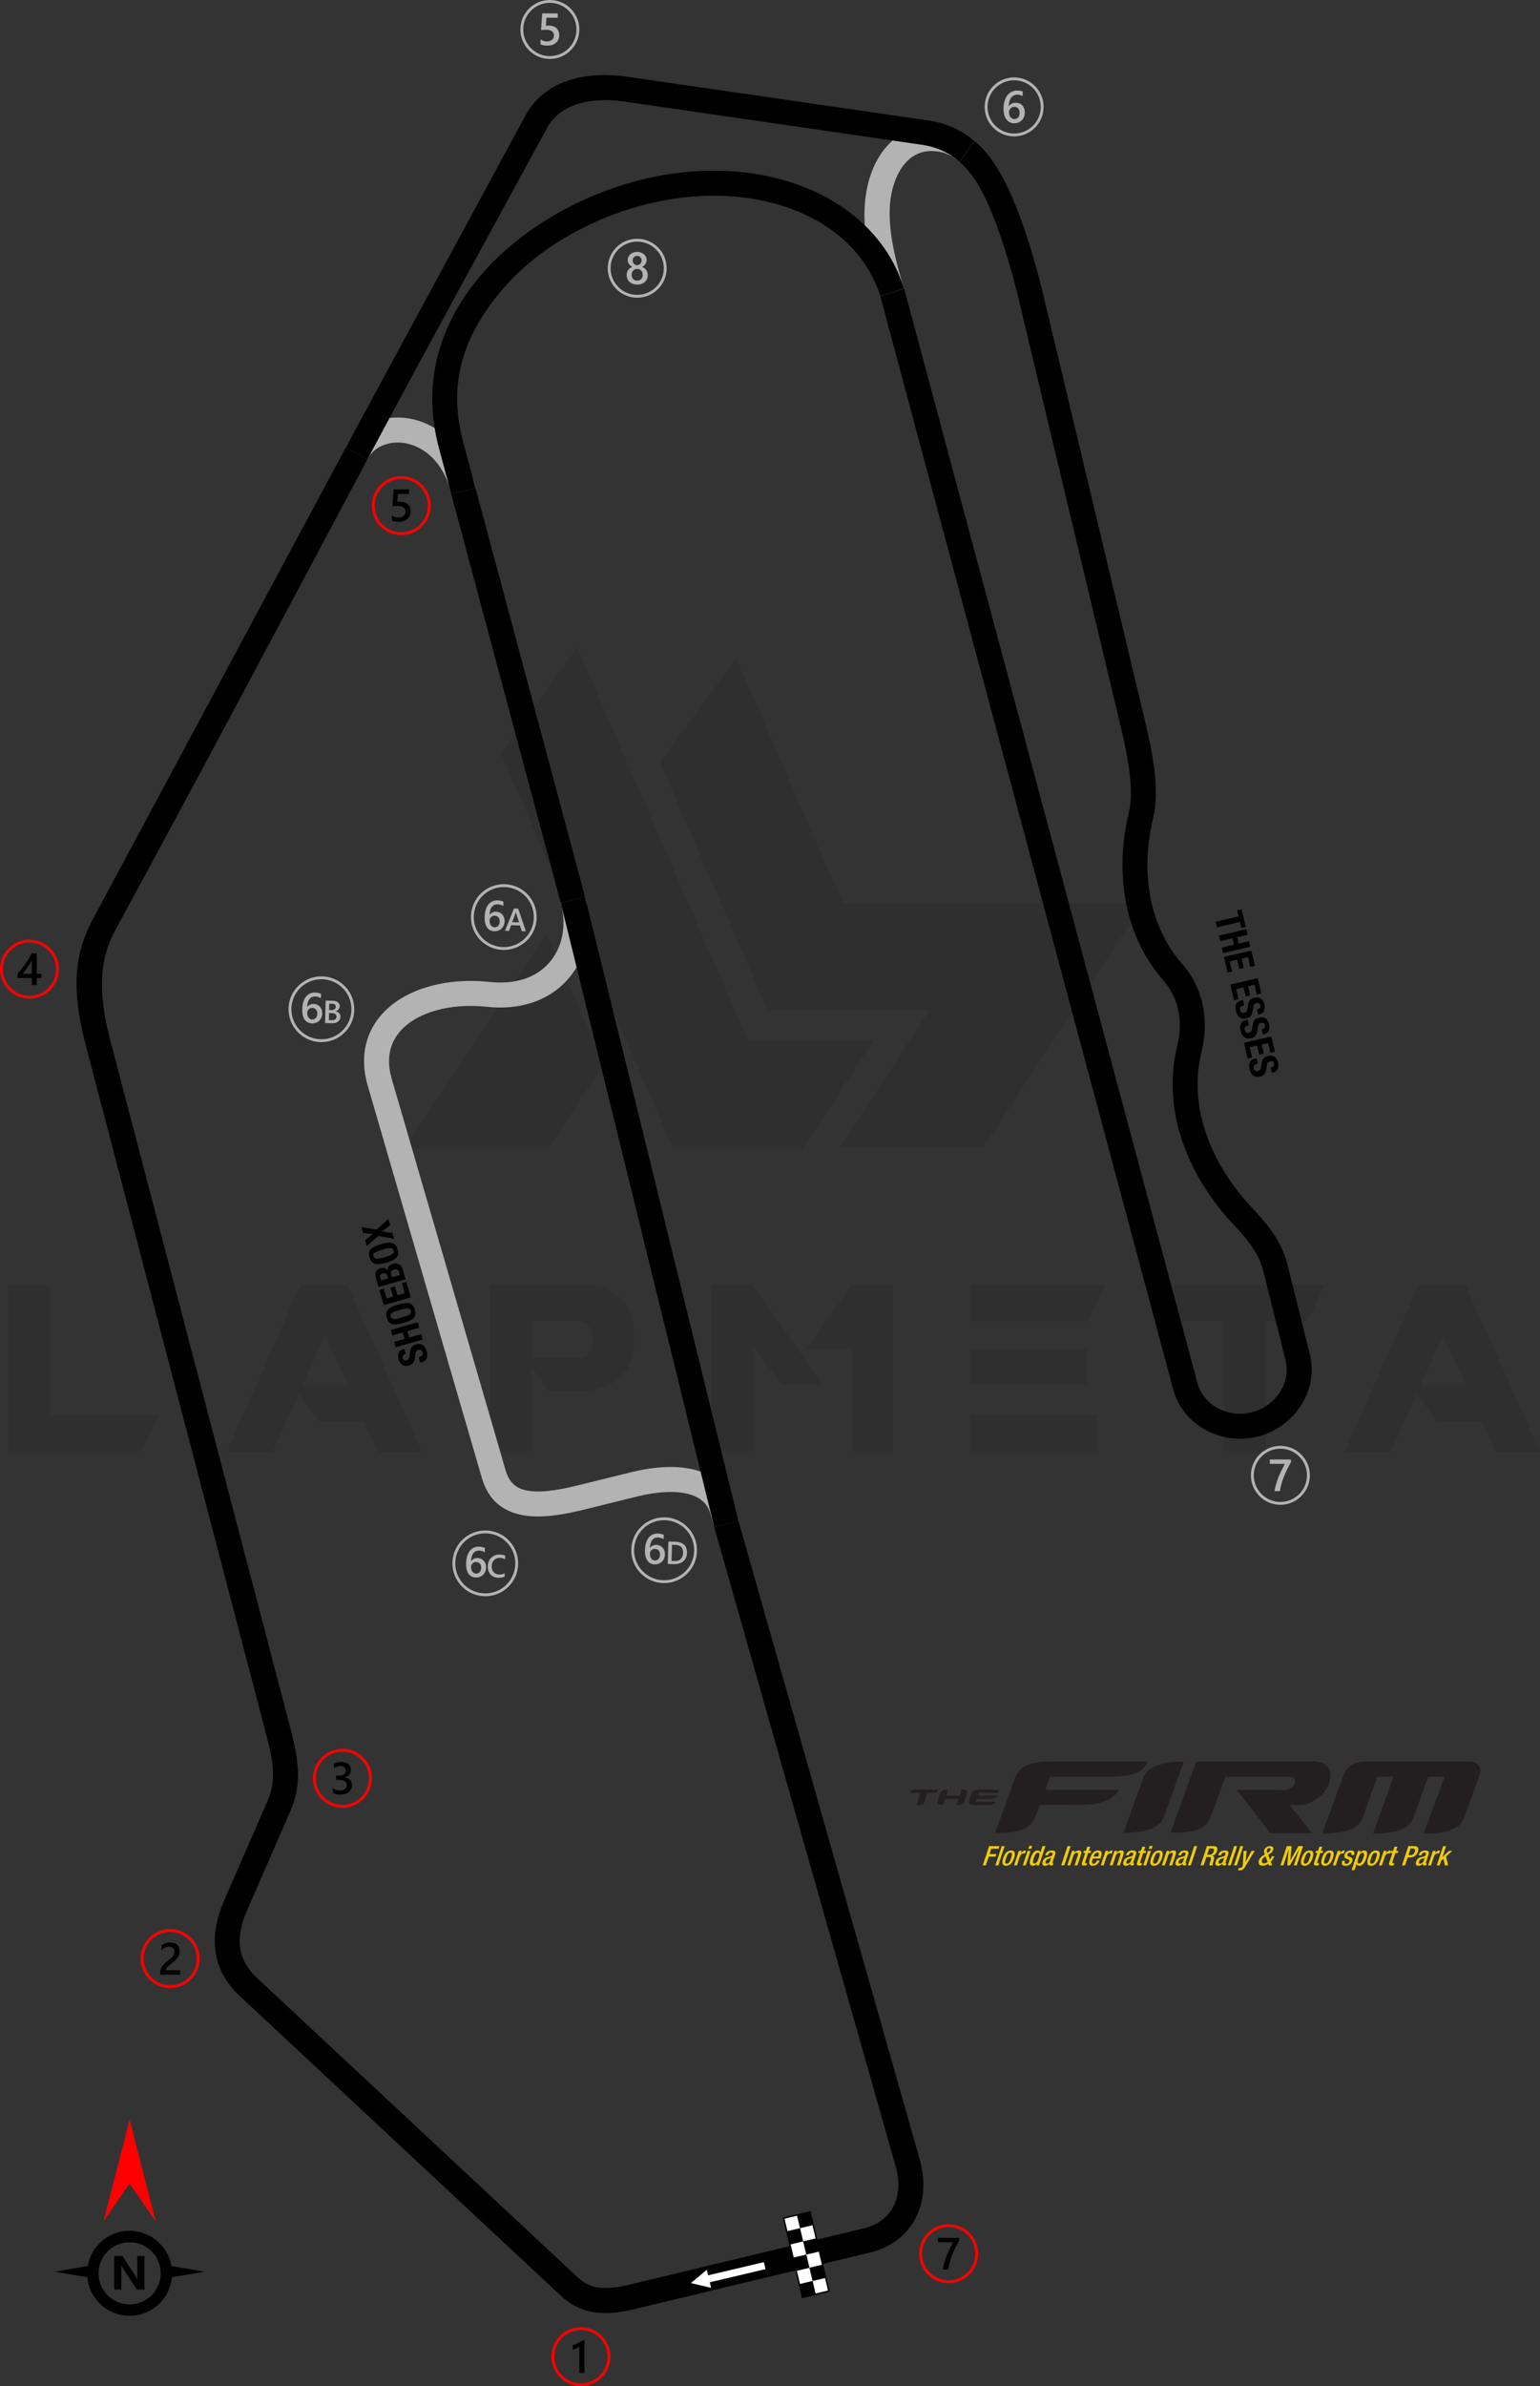 <?xml version="1.0" encoding="UTF-8"?>
<!DOCTYPE svg PUBLIC "-//W3C//DTD SVG 1.1//EN" "http://www.w3.org/Graphics/SVG/1.1/DTD/svg11.dtd">
<!-- Creator: CorelDRAW -->
<svg xmlns="http://www.w3.org/2000/svg" xml:space="preserve" width="151.861mm" height="235.217mm" version="1.1" style="shape-rendering:geometricPrecision; text-rendering:geometricPrecision; image-rendering:optimizeQuality; fill-rule:evenodd; clip-rule:evenodd"
viewBox="0 0 1406.61 2178.7"
 xmlns:xlink="http://www.w3.org/1999/xlink"
 xmlns:xodm="http://www.corel.com/coreldraw/odm/2003">
 <rect x="0" y="0" width="1406.61" height="2178.7" fill="#333333" stroke="none"/>
 <defs>
  <style type="text/css">
   <![CDATA[
    .fil3 {fill:black}
    .fil7 {fill:#231F20}
    .fil1 {fill:#B3B3B3}
    .fil9 {fill:white}
    .fil6 {fill:black;fill-rule:nonzero}
    .fil5 {fill:black;fill-rule:nonzero}
    .fil0 {fill:#B3B3B3;fill-rule:nonzero}
    .fil8 {fill:#F1CC01;fill-rule:nonzero}
    .fil2 {fill:red;fill-rule:nonzero}
    .fil10 {fill:white;fill-rule:nonzero}
    .fil4 {fill:black;fill-opacity:0.071}
   ]]>
  </style>
 </defs>
 <g id="Layer_x0020_1">
  <g id="_1821410494752">
   <path class="fil0" d="M1169.48 1320.14c7.43,0 14.16,3.01 19.03,7.89 4.87,4.87 7.88,11.6 7.88,19.03 0,7.43 -3.01,14.16 -7.88,19.03 -4.87,4.87 -11.6,7.88 -19.03,7.88 -7.43,0 -14.16,-3.01 -19.04,-7.88 -4.87,-4.87 -7.88,-11.6 -7.88,-19.03 0,-7.43 3.01,-14.16 7.89,-19.03 4.87,-4.87 11.6,-7.89 19.03,-7.89zm17.19 9.73c-4.4,-4.4 -10.47,-7.12 -17.19,-7.12 -6.71,0 -12.79,2.72 -17.19,7.12 -4.4,4.4 -7.12,10.47 -7.12,17.19 0,6.71 2.72,12.79 7.12,17.19 4.4,4.4 10.47,7.12 17.19,7.12 6.71,0 12.79,-2.72 17.19,-7.12 4.4,-4.4 7.12,-10.47 7.12,-17.19 0,-6.71 -2.72,-12.79 -7.12,-17.19z"/>
   <path class="fil1" d="M1179.14 1334.95c-1.21,2.21 -2.35,4.41 -3.43,6.58 -1.08,2.17 -2.05,4.35 -2.92,6.54 -0.87,2.19 -1.63,4.4 -2.28,6.62 -0.65,2.23 -1.14,4.5 -1.49,6.82l-4.9 0c0.32,-2.07 0.78,-4.13 1.38,-6.2 0.6,-2.06 1.3,-4.12 2.1,-6.18 0.8,-2.06 1.71,-4.14 2.71,-6.22 1,-2.08 2.06,-4.19 3.19,-6.31l-13.68 0 0 -3.99 19.31 0 0 2.34z"/>
  </g>
  <g id="_1821410497392">
   <path class="fil0" d="M926.3 70.69c7.43,0 14.16,3.01 19.03,7.88 4.87,4.87 7.88,11.6 7.88,19.03 0,7.43 -3.01,14.16 -7.88,19.03 -4.87,4.87 -11.6,7.88 -19.03,7.88 -7.43,0 -14.16,-3.01 -19.03,-7.88 -4.87,-4.87 -7.88,-11.6 -7.88,-19.03 0,-7.43 3.01,-14.16 7.88,-19.03 4.87,-4.87 11.6,-7.88 19.03,-7.88zm17.19 9.73c-4.4,-4.4 -10.47,-7.12 -17.19,-7.12 -6.71,0 -12.79,2.72 -17.18,7.12 -4.4,4.4 -7.12,10.47 -7.12,17.19 0,6.71 2.72,12.79 7.12,17.19 4.4,4.4 10.47,7.12 17.18,7.12 6.71,0 12.79,-2.72 17.19,-7.12 4.4,-4.4 7.12,-10.47 7.12,-17.19 0,-6.71 -2.72,-12.79 -7.12,-17.19z"/>
   <path class="fil1" d="M936 102.76c0,1.45 -0.24,2.78 -0.72,3.97 -0.47,1.19 -1.13,2.22 -1.98,3.09 -0.85,0.87 -1.85,1.54 -3.01,2.02 -1.16,0.48 -2.42,0.72 -3.78,0.72 -1.45,0 -2.79,-0.28 -4,-0.85 -1.22,-0.57 -2.26,-1.4 -3.14,-2.52 -0.88,-1.11 -1.56,-2.5 -2.05,-4.16 -0.48,-1.66 -0.72,-3.58 -0.72,-5.77 0,-2.68 0.32,-5.05 0.96,-7.12 0.64,-2.06 1.51,-3.8 2.63,-5.19 1.11,-1.4 2.43,-2.46 3.93,-3.19 1.5,-0.73 3.13,-1.09 4.88,-1.09 1.09,0 2.08,0.08 2.97,0.23 0.89,0.15 1.61,0.35 2.15,0.61l0 4.21c-0.69,-0.35 -1.42,-0.65 -2.2,-0.89 -0.78,-0.24 -1.67,-0.36 -2.68,-0.36 -1.13,0 -2.17,0.23 -3.12,0.69 -0.96,0.45 -1.78,1.12 -2.47,2 -0.69,0.88 -1.24,1.97 -1.64,3.27 -0.39,1.29 -0.6,2.79 -0.61,4.48l0.12 0c0.62,-0.96 1.45,-1.71 2.5,-2.26 1.06,-0.55 2.3,-0.83 3.72,-0.83 1.27,0 2.4,0.2 3.42,0.61 1.01,0.41 1.88,1 2.59,1.77 0.72,0.77 1.28,1.71 1.66,2.82 0.39,1.11 0.59,2.35 0.59,3.74zm-4.71 0.38c0,-0.83 -0.1,-1.59 -0.3,-2.28 -0.19,-0.69 -0.49,-1.27 -0.89,-1.76 -0.39,-0.5 -0.89,-0.87 -1.49,-1.14 -0.59,-0.27 -1.3,-0.4 -2.1,-0.4 -0.8,0 -1.51,0.14 -2.13,0.43 -0.61,0.29 -1.12,0.67 -1.54,1.14 -0.42,0.47 -0.73,1.01 -0.93,1.61 -0.21,0.6 -0.32,1.22 -0.32,1.86 0,0.69 0.1,1.39 0.3,2.1 0.19,0.72 0.5,1.37 0.89,1.97 0.41,0.59 0.92,1.07 1.54,1.46 0.63,0.39 1.37,0.58 2.23,0.58 0.76,0 1.44,-0.14 2.04,-0.43 0.59,-0.28 1.09,-0.67 1.48,-1.17 0.4,-0.5 0.7,-1.09 0.91,-1.76 0.21,-0.68 0.32,-1.42 0.32,-2.21z"/>
  </g>
  <g id="_1821410497632">
   <path class="fil0" d="M502.23 0c7.43,0 14.16,3.01 19.03,7.88 4.87,4.87 7.88,11.6 7.88,19.03 0,7.43 -3.01,14.16 -7.88,19.03 -4.87,4.87 -11.6,7.88 -19.03,7.88 -7.43,0 -14.16,-3.01 -19.03,-7.88 -4.87,-4.87 -7.88,-11.6 -7.88,-19.03 0,-7.43 3.01,-14.16 7.88,-19.03 4.87,-4.87 11.6,-7.88 19.03,-7.88zm17.19 9.73c-4.4,-4.4 -10.47,-7.12 -17.19,-7.12 -6.71,0 -12.79,2.72 -17.19,7.12 -4.4,4.4 -7.12,10.47 -7.12,17.19 0,6.71 2.72,12.79 7.12,17.19 4.4,4.4 10.47,7.12 17.19,7.12 6.71,0 12.79,-2.72 17.19,-7.12 4.4,-4.4 7.12,-10.47 7.12,-17.19 0,-6.71 -2.72,-12.79 -7.12,-17.19z"/>
   <path class="fil1" d="M493.7 40.44l0 -4.49c1.9,1.28 3.82,1.91 5.76,1.91 1.96,0 3.54,-0.49 4.73,-1.5 1.2,-1 1.8,-2.33 1.8,-4 0,-1.64 -0.6,-2.91 -1.82,-3.82 -1.22,-0.92 -2.96,-1.37 -5.23,-1.37 -0.78,0 -2.36,0.08 -4.74,0.24l1.03 -15.19 14.22 0 0 3.99 -10.34 0 -0.48 7.23c0.93,-0.05 1.77,-0.08 2.52,-0.08 3.06,0 5.43,0.78 7.11,2.36 1.67,1.57 2.51,3.72 2.51,6.45 0,2.86 -0.96,5.16 -2.88,6.88 -1.91,1.73 -4.55,2.59 -7.89,2.59 -2.82,0 -4.92,-0.39 -6.31,-1.19z"/>
  </g>
  <g id="_1821410497584">
   <path class="fil2" d="M312.75 1596.78c7.43,0 14.16,3.01 19.03,7.88 4.87,4.87 7.88,11.6 7.88,19.03 0,7.43 -3.01,14.16 -7.88,19.03 -4.87,4.87 -11.6,7.88 -19.03,7.88 -7.43,0 -14.16,-3.01 -19.03,-7.88 -4.87,-4.87 -7.88,-11.6 -7.88,-19.03 0,-7.43 3.01,-14.16 7.88,-19.03 4.87,-4.87 11.6,-7.88 19.03,-7.88zm17.19 9.73c-4.4,-4.4 -10.47,-7.12 -17.19,-7.12 -6.71,0 -12.79,2.72 -17.19,7.12 -4.4,4.4 -7.12,10.47 -7.12,17.19 0,6.71 2.72,12.79 7.12,17.19 4.4,4.4 10.47,7.12 17.19,7.12 6.71,0 12.79,-2.72 17.19,-7.12 4.4,-4.4 7.12,-10.47 7.12,-17.19 0,-6.71 -2.72,-12.79 -7.12,-17.19z"/>
   <path class="fil3" d="M304.01 1637.08l0 -4.4c1.88,1.49 4,2.23 6.37,2.23 1.92,0 3.46,-0.43 4.61,-1.31 1.15,-0.87 1.72,-2.06 1.72,-3.55 0,-3.27 -2.5,-4.92 -7.52,-4.92l-2.24 0 0 -3.75 2.14 0c4.44,0 6.66,-1.54 6.66,-4.63 0,-2.85 -1.73,-4.27 -5.19,-4.27 -1.94,0 -3.76,0.69 -5.46,2.07l0 -4.15c1.96,-1.1 4.28,-1.66 6.95,-1.66 2.57,0 4.62,0.65 6.17,1.94 1.54,1.29 2.32,2.94 2.32,4.95 0,3.8 -1.94,6.25 -5.81,7.34l0 0.08c2.08,0.2 3.73,0.93 4.94,2.18 1.21,1.26 1.81,2.83 1.81,4.71 0,2.59 -0.97,4.69 -2.92,6.28 -1.95,1.6 -4.52,2.39 -7.7,2.39 -2.86,0 -5.15,-0.52 -6.85,-1.55z"/>
  </g>
  <g id="_1821410502672">
   <path class="fil2" d="M26.92 857.99c7.43,0 14.16,3.01 19.03,7.88 4.87,4.87 7.88,11.6 7.88,19.03 0,7.43 -3.01,14.16 -7.88,19.03 -4.87,4.87 -11.6,7.88 -19.03,7.88 -7.43,0 -14.16,-3.01 -19.03,-7.88 -4.87,-4.87 -7.88,-11.6 -7.88,-19.03 0,-7.43 3.01,-14.16 7.88,-19.03 4.87,-4.87 11.6,-7.88 19.03,-7.88zm17.19 9.73c-4.4,-4.4 -10.47,-7.12 -17.19,-7.12 -6.71,0 -12.79,2.72 -17.19,7.12 -4.4,4.4 -7.12,10.47 -7.12,17.19 0,6.71 2.72,12.79 7.12,17.19 4.4,4.4 10.47,7.12 17.19,7.12 6.71,0 12.79,-2.72 17.19,-7.12 4.4,-4.4 7.12,-10.47 7.12,-17.19 0,-6.71 -2.72,-12.79 -7.12,-17.19z"/>
   <path class="fil3" d="M33.58 870.46l0 18.66 4.29 0 0 3.89 -4.29 0 0 6.35 -4.53 0 0 -6.35 -13.08 0 0 -3.93c1.18,-1.33 2.4,-2.77 3.64,-4.33 1.24,-1.55 2.44,-3.14 3.59,-4.75 1.15,-1.62 2.21,-3.24 3.19,-4.86 0.98,-1.63 1.81,-3.18 2.48,-4.68l4.72 0zm-4.53 18.66l0 -12.13c-1.46,2.64 -2.92,4.93 -4.35,6.89 -1.43,1.96 -2.77,3.71 -4.02,5.24l8.36 0z"/>
  </g>
  <g id="_1821410502816">
   <path class="fil0" d="M582 218.01c7.43,0 14.16,3.01 19.03,7.88 4.87,4.87 7.88,11.6 7.88,19.03 0,7.43 -3.01,14.16 -7.88,19.03 -4.87,4.87 -11.6,7.88 -19.03,7.88 -7.43,0 -14.16,-3.01 -19.03,-7.88 -4.87,-4.87 -7.88,-11.6 -7.88,-19.03 0,-7.43 3.01,-14.16 7.88,-19.03 4.87,-4.87 11.6,-7.88 19.03,-7.88zm17.19 9.73c-4.4,-4.4 -10.47,-7.12 -17.19,-7.12 -6.71,0 -12.79,2.72 -17.19,7.12 -4.4,4.4 -7.12,10.47 -7.12,17.19 0,6.71 2.72,12.79 7.12,17.19 4.4,4.4 10.47,7.12 17.19,7.12 6.71,0 12.79,-2.72 17.19,-7.12 4.4,-4.4 7.12,-10.47 7.12,-17.19 0,-6.71 -2.72,-12.79 -7.12,-17.19z"/>
   <path class="fil1" d="M572.37 251.33c0,-0.83 0.1,-1.64 0.31,-2.41 0.21,-0.78 0.52,-1.5 0.94,-2.16 0.42,-0.66 0.94,-1.25 1.58,-1.78 0.63,-0.52 1.37,-0.94 2.22,-1.27 -1.25,-0.7 -2.24,-1.6 -2.99,-2.69 -0.74,-1.1 -1.11,-2.31 -1.11,-3.64 0,-1.07 0.22,-2.04 0.66,-2.94 0.43,-0.9 1.04,-1.68 1.81,-2.34 0.78,-0.66 1.68,-1.17 2.73,-1.54 1.05,-0.37 2.2,-0.56 3.43,-0.56 1.25,0 2.4,0.19 3.46,0.57 1.05,0.38 1.97,0.89 2.74,1.56 0.77,0.66 1.38,1.44 1.8,2.34 0.43,0.9 0.65,1.87 0.65,2.92 0,1.33 -0.37,2.54 -1.11,3.64 -0.74,1.09 -1.72,1.99 -2.94,2.69 0.83,0.32 1.57,0.74 2.21,1.26 0.64,0.52 1.17,1.1 1.6,1.76 0.43,0.66 0.75,1.37 0.97,2.16 0.21,0.78 0.32,1.59 0.32,2.44 0,1.27 -0.23,2.42 -0.7,3.47 -0.48,1.04 -1.13,1.95 -1.98,2.69 -0.84,0.75 -1.86,1.33 -3.05,1.75 -1.18,0.41 -2.48,0.62 -3.91,0.62 -1.41,0 -2.7,-0.21 -3.88,-0.62 -1.18,-0.42 -2.19,-1 -3.04,-1.75 -0.85,-0.74 -1.52,-1.64 -1.99,-2.69 -0.48,-1.05 -0.72,-2.2 -0.72,-3.47zm4.55 -0.4c0,0.82 0.12,1.56 0.36,2.22 0.25,0.66 0.59,1.22 1.03,1.67 0.44,0.45 0.98,0.8 1.6,1.04 0.63,0.24 1.32,0.36 2.08,0.36 0.74,0 1.42,-0.13 2.04,-0.37 0.62,-0.25 1.15,-0.6 1.6,-1.07 0.45,-0.47 0.8,-1.03 1.06,-1.68 0.25,-0.65 0.38,-1.38 0.38,-2.18 0,-0.74 -0.12,-1.44 -0.36,-2.09 -0.25,-0.65 -0.58,-1.22 -1.03,-1.7 -0.44,-0.49 -0.98,-0.87 -1.6,-1.15 -0.63,-0.28 -1.32,-0.43 -2.08,-0.43 -0.72,0 -1.4,0.13 -2.02,0.39 -0.63,0.26 -1.16,0.63 -1.62,1.11 -0.45,0.48 -0.8,1.04 -1.06,1.71 -0.25,0.66 -0.38,1.38 -0.38,2.16zm0.98 -13.06c0,0.61 0.11,1.16 0.32,1.68 0.21,0.52 0.5,0.96 0.87,1.35 0.36,0.39 0.79,0.68 1.28,0.89 0.49,0.22 1.02,0.32 1.58,0.32 0.57,0 1.09,-0.11 1.58,-0.33 0.49,-0.22 0.92,-0.52 1.29,-0.91 0.36,-0.39 0.66,-0.83 0.87,-1.35 0.21,-0.51 0.32,-1.07 0.32,-1.66 0,-0.6 -0.1,-1.17 -0.31,-1.69 -0.21,-0.52 -0.5,-0.98 -0.86,-1.35 -0.36,-0.38 -0.79,-0.67 -1.29,-0.89 -0.5,-0.21 -1.04,-0.32 -1.62,-0.32 -0.6,0 -1.15,0.11 -1.65,0.33 -0.5,0.22 -0.92,0.53 -1.28,0.92 -0.36,0.39 -0.63,0.84 -0.83,1.35 -0.2,0.52 -0.3,1.07 -0.3,1.64z"/>
  </g>
  <g id="_1821410502000">
   <path class="fil2" d="M530.58 2124.86c7.43,0 14.16,3.01 19.03,7.88 4.87,4.87 7.88,11.6 7.88,19.03 0,7.43 -3.01,14.16 -7.88,19.03 -4.87,4.87 -11.6,7.88 -19.03,7.88 -7.43,0 -14.16,-3.01 -19.03,-7.88 -4.87,-4.87 -7.88,-11.6 -7.88,-19.03 0,-7.43 3.01,-14.16 7.88,-19.03 4.87,-4.87 11.6,-7.88 19.03,-7.88zm17.18 9.73c-4.4,-4.4 -10.47,-7.12 -17.18,-7.12 -6.71,0 -12.79,2.72 -17.19,7.12 -4.4,4.4 -7.12,10.47 -7.12,17.18 0,6.71 2.72,12.79 7.12,17.19 4.4,4.4 10.47,7.12 17.19,7.12 6.71,0 12.79,-2.72 17.18,-7.12 4.4,-4.4 7.12,-10.47 7.12,-17.19 0,-6.71 -2.72,-12.79 -7.12,-17.18z"/>
   <path class="fil3" d="M533.83 2137.01l0 29.54 -4.68 0 0 -23.82c-0.85,0.6 -1.75,1.12 -2.73,1.54 -0.97,0.43 -2.08,0.8 -3.34,1.12l0 -3.99c0.78,-0.25 1.53,-0.52 2.26,-0.8 0.73,-0.28 1.44,-0.6 2.15,-0.95 0.71,-0.35 1.42,-0.74 2.14,-1.17 0.72,-0.43 1.46,-0.92 2.23,-1.47l1.97 0z"/>
  </g>
  <g id="_1821410500560">
   <path class="fil2" d="M155.42 1761.39c7.43,0 14.16,3.01 19.03,7.88 4.87,4.87 7.88,11.6 7.88,19.03 0,7.43 -3.01,14.16 -7.88,19.03 -4.87,4.87 -11.6,7.88 -19.03,7.88 -7.43,0 -14.16,-3.01 -19.03,-7.88 -4.87,-4.87 -7.88,-11.6 -7.88,-19.03 0,-7.43 3.01,-14.16 7.88,-19.03 4.87,-4.87 11.6,-7.88 19.03,-7.88zm17.19 9.73c-4.4,-4.4 -10.47,-7.12 -17.19,-7.12 -6.71,0 -12.79,2.72 -17.19,7.12 -4.4,4.4 -7.12,10.47 -7.12,17.19 0,6.71 2.72,12.79 7.12,17.19 4.4,4.4 10.47,7.12 17.19,7.12 6.71,0 12.79,-2.72 17.19,-7.12 4.4,-4.4 7.12,-10.47 7.12,-17.19 0,-6.71 -2.72,-12.79 -7.12,-17.19z"/>
   <path class="fil3" d="M164.49 1803l-18.14 0 0 -2.23c0,-0.92 0.13,-1.78 0.39,-2.57 0.25,-0.8 0.6,-1.55 1.03,-2.26 0.43,-0.7 0.94,-1.37 1.51,-2 0.58,-0.63 1.2,-1.23 1.85,-1.82 0.66,-0.58 1.33,-1.15 2.02,-1.69 0.69,-0.54 1.36,-1.09 2.02,-1.64 0.62,-0.53 1.18,-1.04 1.69,-1.55 0.52,-0.5 0.95,-1.02 1.31,-1.56 0.36,-0.54 0.65,-1.1 0.85,-1.7 0.2,-0.6 0.3,-1.24 0.3,-1.95 0,-0.76 -0.12,-1.43 -0.35,-2 -0.24,-0.57 -0.56,-1.05 -0.99,-1.43 -0.42,-0.39 -0.92,-0.67 -1.5,-0.87 -0.58,-0.2 -1.21,-0.3 -1.9,-0.3 -1.18,0 -2.38,0.28 -3.6,0.83 -1.22,0.55 -2.4,1.38 -3.53,2.48l0 -4.5c0.59,-0.44 1.19,-0.82 1.8,-1.15 0.6,-0.33 1.23,-0.61 1.88,-0.83 0.64,-0.23 1.32,-0.39 2.03,-0.5 0.72,-0.11 1.47,-0.17 2.28,-0.17 1.31,0 2.49,0.17 3.55,0.52 1.06,0.34 1.97,0.85 2.72,1.51 0.75,0.67 1.33,1.49 1.74,2.49 0.41,0.99 0.61,2.13 0.61,3.43 0,1.17 -0.15,2.22 -0.43,3.15 -0.29,0.94 -0.69,1.8 -1.22,2.61 -0.53,0.8 -1.18,1.57 -1.93,2.3 -0.75,0.72 -1.6,1.47 -2.52,2.24 -0.78,0.63 -1.56,1.24 -2.33,1.84 -0.77,0.6 -1.46,1.18 -2.08,1.75 -0.62,0.57 -1.12,1.14 -1.5,1.71 -0.39,0.57 -0.58,1.14 -0.58,1.72l0 0.1 13.04 0 0 4.01z"/>
  </g>
  <path class="fil0" d="M460.94 807.32c8.29,0.22 15.71,3.77 21,9.34 5.28,5.57 8.44,13.15 8.24,21.42l-0 0.03c-0.22,8.29 -3.77,15.71 -9.34,21 -5.57,5.28 -13.15,8.44 -21.42,8.24l-0.03 -0c-8.29,-0.22 -15.71,-3.77 -21,-9.34 -5.28,-5.57 -8.44,-13.15 -8.24,-21.42l0 -0.03c0.22,-8.29 3.77,-15.71 9.34,-21 5.57,-5.28 13.15,-8.44 21.42,-8.24l0.03 0zm19.11 11.14c-4.82,-5.08 -11.59,-8.33 -19.14,-8.54l-0.03 -0c-7.57,-0.2 -14.5,2.69 -19.59,7.52 -5.09,4.82 -8.33,11.59 -8.54,19.14l-0 0.03c-0.2,7.57 2.69,14.5 7.52,19.59 4.82,5.09 11.59,8.33 19.14,8.54l0.03 0c7.57,0.2 14.5,-2.69 19.59,-7.52 5.08,-4.82 8.33,-11.59 8.54,-19.14l0 -0.03c0.2,-7.57 -2.69,-14.51 -7.52,-19.6z"/>
  <path class="fil0" d="M480.35 850.36l-3.73 -0.1 -1.71 -5.27 -8.06 -0.21 -1.91 5.17 -3.72 -0.1 8.22 -20.31 3.83 0.1 7.09 20.71zm-6.27 -8.17l-2.63 -8.26c-0.08,-0.27 -0.16,-0.7 -0.24,-1.29l-0.06 -0c-0.1,0.54 -0.21,0.97 -0.32,1.28l-3.04 8.11 6.28 0.16z"/>
  <path class="fil4" d="M7.42 1325.31l0 -152.44 37.86 0 0 119.38 99.44 0 -15.14 33.06 -122.15 0zm449.99 -637.51l157.48 360.9 118.37 0 64.36 -98.18 -114.33 0 -156.22 -359.64 -69.66 96.91zm215.03 -86.82l97.17 223.36 274.84 0 -146.63 224.11 -131.24 0 0 -0.25 82.28 -125.68 -147.64 0 -98.43 -226.64 69.66 -94.9zm-121.14 370.49l-50.48 77.23 -131.24 0 0 -0.25 129.72 -196.1 51.99 119.12zm-165.81 354.09l-40.38 0 -12.37 -27.51 -41.14 0 -18.68 -25.49 -23.98 53 -41.9 0 67.64 -152.44 42.65 0 68.14 152.44zm-67.89 -61.08l-20.7 -45.43 -20.19 45.43 40.89 0zm167.83 -24.73l45.93 0c6.56,-2.02 9.84,-8.08 9.59,-18.17 0,-8.33 -4.04,-13.63 -12.62,-15.65l-42.9 0 0 33.82zm15.14 30.29l-15.4 -22.21 0 77.48 -37.86 0 0 -152.44 91.11 0c26.75,4.8 40.38,19.18 40.63,43.66l0 9.09c-0.25,24.73 -13.63,39.62 -40.13,44.17l-38.36 -0 0 0.25zm251.12 -5.55l-37.86 0 -26.25 -36.34 -0 97.17 -38.11 0 0 -152.44 37.86 0 64.36 91.61zm26.25 -91.36l37.86 0 0 152.18 -38.11 0 0 -93.38 -41.14 0 41.39 -58.8zm224.11 119.12l0 33.06 -115.84 0 0 -33.06 115.84 0zm-9.09 -60.57l0 32.56 -106.76 0 0 -32.56 106.76 0zm16.66 -58.55l-16.66 33.31 -106.76 0 0 -33.31 123.41 0zm108.52 32.81l-45.68 0 0 -32.81 137.55 0 -15.4 32.81 -38.11 0 0 119.38 -38.11 0 0 -119.38 -0.25 0zm288.47 119.63l-40.38 0 -12.37 -27.51 -41.14 0 -18.68 -25.49 -23.98 53 -41.9 0 67.64 -152.44 42.65 0 68.14 152.44zm-67.89 -61.08l-20.7 -45.43 -20.19 45.43 40.89 0z"/>
  <path class="fil5" d="M1093.69 1262.78c2.72,10.15 9.6,18.06 18.36,22.84 9.29,5.06 20.64,6.68 31.52,3.86 10.87,-2.82 20,-9.73 25.65,-18.66 5.35,-8.46 7.53,-18.73 4.98,-28.93l-20.53 -82.1c-4.26,-17.06 -16.76,-30.59 -27.24,-41.96l-1.93 -2.1c-20.74,-22.56 -37.09,-49.4 -46,-78.11 -8.23,-26.52 -10.1,-54.62 -3.25,-82.45 2.8,-11.36 3.19,-22.6 0.91,-33.11 -2.13,-9.81 -6.63,-19.02 -13.72,-27.12 -17.69,-20.18 -28.6,-44.17 -33.72,-69.63 -5.48,-27.28 -4.27,-56.23 2.42,-83.92 2.15,-8.91 2.28,-19.82 0.97,-32.46 -1.39,-13.39 -4.38,-28.43 -8.32,-44.93l-93.43 -391.19c-7.14,-29.91 -19.71,-71.91 -33.35,-97.77 -5.48,-10.4 -12.07,-19.77 -20.45,-27.14l0 -0 13.53 -19.19c11.35,9.63 20.01,22.1 27.12,35.94 14.82,28.83 27.51,70.29 35.29,102.88l93.43 391.19c4.19,17.54 7.36,33.57 8.86,47.88 1.57,15.06 1.31,28.49 -1.5,40.14 -5.94,24.6 -7.04,50.17 -2.24,74.09 4.35,21.68 13.59,42.04 28.53,59.08 9.79,11.17 15.98,23.84 18.91,37.31 3.02,13.92 2.54,28.64 -1.09,43.38 -5.8,23.58 -4.17,47.55 2.89,70.3 7.86,25.32 22.43,49.16 41,69.35l1.93 2.1c12.29,13.32 26.93,29.18 32.61,51.88l20.53 82.1c4.15,16.58 0.71,33.11 -7.84,46.62 -8.66,13.68 -22.62,24.27 -39.23,28.58 -16.61,4.31 -33.94,1.83 -48.14,-5.91 -14.06,-7.67 -25.11,-20.46 -29.53,-36.96l-266.52 -994.33c-0.35,-1.31 -0.71,-2.58 -1.09,-3.83l0.04 -0.05 21.68 -6.99 0 -0c0.52,1.67 1,3.33 1.44,4.97l266.52 994.33z"/>
  <path class="fil0" d="M652.37 1394.38l-3.46 -12.18c-2.71,-9.55 -9.66,-14.99 -18.56,-17.63 -13.67,-4.07 -31.69,-2.29 -47.98,1.73l-49.63 12.25c-23.57,5.82 -42.9,7.83 -58.02,4.33 -17.5,-4.05 -29.13,-14.61 -34.68,-33.69l-104.15 -357.81c-3.09,-10.63 -3.98,-20.58 -2.99,-29.75 1.67,-15.43 8.52,-28.51 19.11,-38.9 10.1,-9.92 23.59,-17.29 39.12,-21.81 16.85,-4.9 36.19,-6.48 56.17,-4.32 10.94,1.18 21.82,0.43 31.59,-2.78 8.49,-2.78 16.17,-7.44 22.32,-14.32 6.35,-7.11 10.36,-15.56 12.23,-24.57 2.02,-9.76 1.55,-20.23 -1.19,-30.43l-0.06 -0.22 0.01 -0 22.16 -5.45 0.05 0.13c3.54,13.41 4.1,27.34 1.36,40.53 -2.66,12.84 -8.43,24.95 -17.59,35.2 -9.02,10.09 -20.1,16.86 -32.24,20.84 -12.95,4.24 -27.07,5.27 -41.06,3.76 -17.09,-1.85 -33.41,-0.57 -47.42,3.51 -11.93,3.47 -22.1,8.94 -29.47,16.18 -6.89,6.77 -11.34,15.19 -12.4,25.06 -0.69,6.35 -0.03,13.36 2.19,20.99l104.15 357.81c2.95,10.14 8.95,15.71 17.89,17.78 11.32,2.62 27.26,0.75 47.48,-4.25l49.63 -12.25c19.65,-4.85 41.93,-6.83 59.95,-1.46 16.12,4.8 28.82,15.04 34.02,33.36l3.65 12.86 -0.01 0.02 -22.16 5.45 -0.01 0.01z"/>
  <path class="fil0" d="M315.9 408.5c6.55,-13.31 20.33,-22.6 34.37,-25.83 7.51,-1.73 15.42,-1.92 23.3,-0.58 7.74,1.31 15.48,4.12 22.79,8.4 17.32,10.15 31.91,28.64 38.03,55.23l-22.25 5.09c-4.57,-19.87 -14.98,-33.44 -27.31,-40.66 -4.82,-2.83 -9.93,-4.67 -15.02,-5.54 -4.96,-0.84 -9.87,-0.74 -14.45,0.31 -8.12,1.87 -15.12,5.76 -20.08,14.88l-19.39 -11.3z"/>
  <path class="fil0" d="M804.04 270.47c-14.25,-42.05 -17.71,-74.89 -11.52,-101.27 3.67,-15.66 10.41,-28.47 19.41,-37.68 9.57,-9.8 21.54,-15.5 35.03,-16.3 13.37,-0.79 29.34,2.51 43.13,13.48l-13.53 19.19c-9.94,-8.72 -19.69,-10.39 -28.26,-9.88 -7.64,0.45 -14.47,3.75 -20.02,9.42 -6.12,6.26 -10.81,15.42 -13.51,26.95 -5.23,22.31 -0.86,51.36 10.95,89.09l-21.68 6.99z"/>
  <g id="_1821410506512">
   <path class="fil5" d="M118.37 2036.86c10.7,0 20.4,4.35 27.42,11.37l0.02 0.02c5.54,5.54 9.41,12.74 10.8,20.79l29.92 5.15 -29.52 5.08c-0.85,9.28 -4.97,17.61 -11.2,23.84l-0.02 0c-7.02,7.02 -16.72,11.37 -27.42,11.37 -10.72,0 -20.42,-4.35 -27.44,-11.37 -6.23,-6.23 -10.35,-14.56 -11.2,-23.84l-29.52 -5.08 29.92 -5.15c1.39,-8.05 5.26,-15.25 10.8,-20.79l0 -0.02c7.02,-7.02 16.73,-11.37 27.44,-11.37zm13.54 53.64l-6.97 0 -12.64 -19.27c-0.74,-1.12 -1.26,-1.97 -1.54,-2.54l-0.08 0c0.11,1.08 0.17,2.74 0.17,4.96l0 16.85 -6.52 0 0 -30.66 7.45 0 12.16 18.66c0.55,0.85 1.06,1.68 1.54,2.5l0.09 0c-0.12,-0.71 -0.18,-2.12 -0.18,-4.21l0 -16.95 6.52 0 0 30.66zm6.54 -34.9c-5.13,-5.13 -12.23,-8.3 -20.07,-8.3 -7.84,0 -14.93,3.18 -20.06,8.31 -5.14,5.12 -8.31,12.22 -8.31,20.06 0,7.84 3.18,14.93 8.31,20.06 5.13,5.13 12.23,8.31 20.06,8.31 7.84,0 14.94,-3.17 20.07,-8.3 5.12,-5.14 8.3,-12.24 8.3,-20.07 0,-7.84 -3.17,-14.94 -8.3,-20.07z"/>
   <polygon class="fil2" points="118.37,1993.62 94.48,2028.37 118.37,1935.44 142.27,2028.37 "/>
  </g>
  <path class="fil6" d="M383.84 1244.19l1 -0.29c4.56,-1.3 6.56,-4.26 4.95,-9.9 -1.54,-5.39 -4.8,-7.9 -10.02,-6.41 -3.01,0.86 -4.63,2.37 -5.19,6.57l-0.56 4.31c-0.3,2.37 -1.1,3.08 -2.62,3.51 -1.45,0.42 -3.04,0.23 -3.68,-2.01 -0.54,-1.9 0.58,-3.08 2.89,-3.74l-1.36 -4.77 -0.69 0.2c-4.73,1.35 -5.72,5.11 -4.46,9.53 1.34,4.7 4.64,6.94 9.44,5.56 4.11,-1.17 5.36,-3.74 5.62,-8.6 0.2,-3.61 0.71,-4.99 2.95,-5.63 2.07,-0.59 3.46,0.58 3.89,2.1 0.75,2.63 -0.55,3.71 -2.86,4.37l-0.73 0.21 1.42 4.98zm2.31 -21.11l-1.42 -4.98 -10.96 3.13 -1.66 -5.81 10.96 -3.13 -1.42 -4.98 -24.68 7.05 1.42 4.98 9.44 -2.7 1.66 5.81 -9.43 2.7 1.42 4.98 24.68 -7.05zm-17.68 -15.17c7.5,-2.14 12.55,-4.6 10.42,-12.06 -2.13,-7.47 -7.72,-6.88 -15.22,-4.74 -7.5,2.14 -12.56,4.6 -10.42,12.06 2.13,7.47 7.72,6.88 15.22,4.74zm-1.42 -4.98c-6.6,1.89 -9.3,2.13 -10.14,-0.81 -0.84,-2.94 1.58,-4.15 8.18,-6.04 6.64,-1.9 9.3,-2.13 10.14,0.81 0.84,2.94 -1.55,4.14 -8.18,6.04zm-16.55 -11.23l24.68 -7.05 -4.04 -14.14 -4.08 1.17 2.62 9.16 -6.64 1.9 -2.37 -8.3 -4.08 1.17 2.37 8.3 -5.81 1.66 -2.52 -8.81 -4.08 1.16 3.94 13.79zm19.93 -23.67l-2.4 -8.4c-1.66,-5.81 -5.55,-6.75 -9.43,-5.64 -3.28,0.94 -4.85,3.29 -4.45,6.13l-0.07 0.02c-1.39,-2.26 -3.8,-2.95 -6.46,-2.19 -4.73,1.35 -5.42,4.72 -4.25,8.8l2.38 8.33 24.68 -7.05zm-22.44 1.03l-0.51 -1.8c-0.7,-2.45 -0.16,-3.84 2.19,-4.51 2.32,-0.66 3.6,0.32 4.38,3.05l0.4 1.42 -6.46 1.85zm9.92 -2.83l-0.61 -2.14c-0.62,-2.18 -0.26,-4.04 2.61,-4.86 2.87,-0.82 4.2,0.56 4.88,2.94l0.55 1.94 -7.43 2.12zm-5.16 -13.37c7.5,-2.14 12.56,-4.6 10.42,-12.06 -2.13,-7.47 -7.72,-6.88 -15.22,-4.74 -7.5,2.14 -12.56,4.6 -10.42,12.06 2.13,7.47 7.72,6.88 15.22,4.74zm-1.42 -4.98c-6.6,1.88 -9.3,2.13 -10.14,-0.81 -0.84,-2.94 1.58,-4.15 8.18,-6.04 6.64,-1.9 9.3,-2.13 10.14,0.8 0.84,2.94 -1.55,4.14 -8.18,6.04zm-5.68 -19.35l14.23 2.59 -1.56 -5.46 -9.37 -1.14 7.35 -5.95 -1.6 -5.6 -10.72 9.72 -13.84 -2.25 1.55 5.43 8.88 0.87 -7.07 5.46 1.57 5.49 10.58 -9.15z"/>
  <path class="fil6" d="M1134.12 830.31l-4.13 0.96 1.27 5.46 -20.86 4.87 1.18 5.04 20.86 -4.87 1.28 5.46 4.13 -0.96 -3.73 -15.96zm-20.76 23.97l1.18 5.04 11.1 -2.59 1.37 5.88 -11.1 2.59 1.18 5.04 24.99 -5.84 -1.18 -5.04 -9.56 2.23 -1.37 -5.88 9.56 -2.23 -1.18 -5.04 -24.99 5.84zm29.54 13.62l-24.99 5.84 3.34 14.32 4.13 -0.96 -2.17 -9.28 6.72 -1.57 1.96 8.4 4.13 -0.96 -1.96 -8.4 5.88 -1.37 2.08 8.93 4.13 -0.96 -3.26 -13.97zm5.89 25.24l-24.99 5.84 3.34 14.32 4.13 -0.97 -2.17 -9.28 6.72 -1.57 1.96 8.4 4.13 -0.96 -1.96 -8.4 5.88 -1.37 2.08 8.93 4.13 -0.97 -3.26 -13.97zm-13.48 19.87l-1.02 0.24c-4.62,1.08 -6.76,3.94 -5.42,9.65 1.28,5.46 4.41,8.12 9.69,6.89 3.05,-0.71 4.74,-2.14 5.5,-6.31l0.77 -4.28c0.41,-2.35 1.25,-3.02 2.79,-3.38 1.47,-0.34 3.04,-0.08 3.58,2.19 0.45,1.92 -0.73,3.05 -3.07,3.6l1.13 4.83 0.7 -0.16c4.79,-1.12 5.96,-4.82 4.91,-9.31 -1.11,-4.76 -4.29,-7.16 -9.16,-6.02 -4.17,0.97 -5.54,3.47 -6.03,8.31 -0.38,3.59 -0.95,4.95 -3.22,5.48 -2.1,0.49 -3.42,-0.75 -3.78,-2.29 -0.62,-2.66 0.73,-3.68 3.07,-4.22l0.74 -0.17 -1.18 -5.04zm4.24 18.17l-1.02 0.24c-4.62,1.08 -6.76,3.94 -5.42,9.65 1.27,5.46 4.41,8.12 9.69,6.89 3.04,-0.71 4.74,-2.14 5.5,-6.31l0.77 -4.28c0.41,-2.35 1.25,-3.02 2.79,-3.38 1.47,-0.34 3.04,-0.08 3.58,2.19 0.45,1.92 -0.73,3.05 -3.07,3.6l1.13 4.83 0.7 -0.16c4.8,-1.12 5.96,-4.82 4.91,-9.31 -1.11,-4.76 -4.29,-7.16 -9.16,-6.02 -4.17,0.97 -5.54,3.47 -6.03,8.31 -0.38,3.59 -0.95,4.95 -3.22,5.48 -2.1,0.49 -3.42,-0.75 -3.78,-2.29 -0.62,-2.66 0.73,-3.68 3.07,-4.22l0.74 -0.17 -1.18 -5.04zm21.66 15.13l-24.99 5.84 3.34 14.32 4.13 -0.96 -2.17 -9.28 6.72 -1.57 1.96 8.4 4.13 -0.96 -1.96 -8.4 5.88 -1.37 2.08 8.93 4.13 -0.96 -3.26 -13.97zm-13.48 19.87l-1.02 0.24c-4.62,1.08 -6.76,3.94 -5.42,9.65 1.27,5.46 4.41,8.12 9.69,6.89 3.04,-0.71 4.74,-2.14 5.5,-6.31l0.77 -4.28c0.41,-2.35 1.25,-3.02 2.79,-3.38 1.47,-0.34 3.04,-0.08 3.58,2.19 0.45,1.92 -0.73,3.05 -3.07,3.6l1.13 4.83 0.7 -0.16c4.8,-1.12 5.96,-4.82 4.91,-9.31 -1.11,-4.76 -4.29,-7.16 -9.16,-6.02 -4.17,0.97 -5.54,3.47 -6.03,8.31 -0.38,3.59 -0.95,4.95 -3.22,5.48 -2.1,0.49 -3.42,-0.75 -3.78,-2.29 -0.62,-2.66 0.73,-3.68 3.07,-4.22l0.74 -0.17 -1.18 -5.04z"/>
  <g id="_1821410507568">
   <path class="fil7" d="M1342.32 1608.46l-97.64 0c-2.05,0.89 -11.6,0.15 -16.2,9.46 -1.8,3.65 -20.46,54.93 -20.62,56.22 15.31,0 32.23,-2.12 36.69,-14.27 2.32,-6.32 4.48,-12.59 6.78,-18.84 1.72,-4.67 5.17,-15 6.8,-18.79l14.71 0 -18.75 51.86c8.17,0.03 15.73,-0.45 22.96,-2.68 6.36,-1.96 11.63,-5.26 13.93,-11.7l12.77 -35.37c0.34,-0.93 0.43,-1.79 1.2,-2.1l14.25 0c-0.25,2.24 -18.18,49.12 -18.64,51.9 11.88,-0.01 23.41,-0.78 32.49,-7.82 2.4,-1.86 3.62,-4.75 4.98,-8.48l13.53 -37.38c2.52,-6.96 -2.06,-12 -9.25,-12zm-511.04 28.07l0 0.45 9.27 0.02 -3.51 11.06c8.48,-0.01 6.04,-1 9.87,-11.03 2.06,-0.11 4.37,0.13 6.37,-0.11 2.29,-0.27 3.27,-0.86 3.77,-2.9l-21.12 -0c-3.11,0.1 -3.27,0.58 -4.65,2.51zm30.14 11.53l1.72 -5.48 12.24 -0.03 -1.71 5.5c2.14,0.01 4.18,-0.18 5.83,-1.21 1.34,-0.84 1.71,-2.94 2.34,-4.9 1.5,-4.67 4.21,-7.91 -3.6,-7.95l-1.7 5.54 -12.31 0.04 1.71 -5.5c-6.7,-0.52 -7.11,2.98 -8.21,6.25 -1.68,4.98 -3.57,7.75 3.69,7.73zm48.01 -2.89l-18.3 -0.02 0.75 -2.56c4.87,-0.11 18.01,1.39 19.44,-3.07l-18.39 -0 0.8 -2.5 18.51 -0.03c0.15,-3.18 -3.26,-2.98 -5.9,-2.97 -3.78,0.01 -14.03,-0.57 -16.93,1 -2.11,1.14 -2.33,3.46 -3.16,5.89 -2.41,7.03 -2.35,7.15 7.92,7.15 5.22,0 13.85,1.12 15.26,-2.89zm171.77 -36.71c-10.51,0 -19.99,0.71 -29.49,6.11 -6.95,3.95 -7.47,9.19 -10.61,17.61 -2.56,6.87 -4.88,13.66 -7.45,20.49l-7.51 20.76c10.99,0.01 28.02,-1.06 34.75,-10.33 2.15,-2.96 10.7,-28.03 12.39,-32.65 2.14,-5.87 6.26,-16.62 7.93,-21.98zm-33.1 0l-90.82 0c-11.85,0 -25.37,2.05 -30.1,14.63l-18.27 50.4c14.46,0.04 30.15,-0.02 36.37,-13.4 0.9,-1.93 1.56,-4 2.26,-6.02 0.46,-1.32 1.66,-5.48 2.53,-6.07 0.2,-0.06 37.16,0.18 42.44,-0.18 8.18,-0.56 18.39,-2.42 24.46,-7.65 1.06,-0.92 4.68,-3.89 4.7,-5.95l-66.85 0 4.3 -11.97c17.08,0.03 34.17,0 51.25,0 9.02,0 25.42,-0.11 32.42,-6.21 1.55,-1.35 4.8,-4.58 5.29,-7.57zm154.66 0l-110.18 0 -23.43 64.81c8.32,0.03 15.66,-0.06 23.23,-2.24 6.82,-1.96 10.93,-5.7 13.32,-11.79 0.83,-2.11 12.95,-34.92 13.37,-36.92l56.22 0c2.76,0 5.58,-0.35 6.93,1.49 2.85,3.89 -2.23,8.55 -4.68,9.7 -3.01,1.42 -11.53,0.79 -15.45,0.79 -7.03,0 -26.87,-0.34 -32.31,0.05 0.72,1.43 2.55,3.36 3.66,4.84 2.76,3.68 26.09,33.19 26.75,34.57l38.24 0.01 -20.4 -25.49c13.37,-0.03 16.2,0.4 26.4,-7.02 10.88,-7.93 16.33,-26.63 2.94,-31.73 -1.4,-0.54 -3.44,-0.6 -4.6,-1.04z"/>
   <path class="fil8" d="M897.62 1703.21l2.81 0 2.65 -7.99 6.19 0 0.77 -2.37 -6.19 0 1.61 -4.88 6.58 0 0.8 -2.37 -9.39 0 -5.83 17.6zm11.51 0l2.66 0 5.83 -17.6 -2.66 0 -5.83 17.6zm7.17 -6.63c-1.35,4.12 -1.05,6.97 2.62,6.97 3.7,0 5.91,-2.86 7.26,-6.97 1.37,-4.12 1.22,-6.97 -2.65,-6.97 -3.84,0 -5.86,2.86 -7.23,6.97zm2.66 0c0.96,-2.93 2,-5 3.92,-5 1.95,0 1.6,2.07 0.64,5 -1.11,3.38 -2,5 -3.94,5 -1.92,0 -1.73,-1.63 -0.62,-5zm7.23 6.63l2.66 0 2.62 -7.94c0.83,-2.46 2.45,-3.01 3.66,-3.01 0.44,0 0.9,0.1 1.07,0.15l0.89 -2.71c-0.14,-0.05 -0.31,-0.1 -0.6,-0.1 -1.5,0 -2.8,0.94 -3.88,2.41l-0.05 0 0.69 -2.07 -2.66 0 -4.38 13.26zm8.04 0l2.66 0 4.38 -13.26 -2.66 0 -4.38 13.26zm5.02 -15.13l2.66 0 0.86 -2.66 -2.66 0 -0.86 2.66zm7.26 15.13l2.51 0 5.83 -17.6 -2.66 0 -1.95 5.89 -0.05 0c-0.11,-1.18 -0.96,-1.9 -2.39,-1.9 -2.02,0 -4.4,0.91 -6.33,6.8 -1.53,4.56 -1.14,7.15 1.96,7.15 1.9,0 2.94,-1.11 3.56,-1.97l0.05 0 -0.54 1.63zm2.15 -6.48c-0.95,2.83 -1.99,4.71 -3.81,4.71 -1.85,0 -1.6,-1.9 -0.6,-4.9 1.16,-3.57 2.12,-4.81 3.65,-4.81 2.05,0 1.8,1.82 0.76,5zm15.2 -3.86c0.77,-2.35 -0.8,-3.27 -3.14,-3.27 -3.5,0 -5.16,1.55 -6.09,4.39l2.51 0c0.42,-1.29 1.09,-2.56 2.87,-2.56 1.4,0 1.56,0.77 1.17,1.99 -0.38,1.16 -1.08,1.43 -2.12,1.7l-2.26 0.56c-1.99,0.59 -3.47,1.21 -4.46,4.16 -0.84,2.53 0.1,3.71 2.22,3.71 1.55,0 2.81,-0.64 3.95,-1.95l0.05 0c-0.35,1.28 0.48,1.75 1.67,1.75 0.52,0 1.03,-0.17 1.39,-0.32l0.57 -1.72c-0.1,0.05 -0.28,0.07 -0.45,0.07 -0.39,0 -0.54,-0.44 -0.38,-0.93l2.5 -7.58zm-4.36 5.57c-0.65,1.94 -1.83,3.15 -3.43,3.15 -1.11,0 -1.35,-0.88 -1,-1.99 0.34,-0.99 0.93,-1.77 1.81,-2.14 0.91,-0.37 2.5,-0.69 3.35,-1.23l-0.73 2.21zm9.76 4.77l2.81 0 5.83 -17.6 -2.81 0 -5.83 17.6zm5.57 0l2.66 0 2.95 -8.9c0.57,-1.73 1.88,-2.59 2.97,-2.59 1.33,0 1.62,0.67 1.05,2.39l-3 9.09 2.66 0 3.3 -10.01c0.89,-2.69 -0.09,-3.6 -2.11,-3.6 -1.48,0 -2.97,0.71 -4.02,1.9l-0.07 0 0.5 -1.55 -2.51 0 -4.38 13.26zm14.55 -11.29l1.82 0 -2.72 8.23c-0.89,2.71 -0.16,3.2 1.64,3.2 0.84,0 1.59,-0.07 2.22,-0.22l0.65 -1.97c-0.28,0.05 -0.6,0.07 -0.99,0.07 -0.91,0 -1.09,-0.37 -0.74,-1.41l2.61 -7.91 2.17 0 0.65 -1.97 -2.17 0 1.26 -3.77 -2.66 0 -1.26 3.77 -1.82 0 -0.65 1.97zm15.75 5l0.46 -1.41c1.23,-3.7 0.97,-5.91 -2.73,-5.91 -4.17,0 -6.13,3.7 -7.28,7.17 -2.01,6.14 0.45,6.78 2.62,6.78 2.88,0 5.27,-1.85 6.23,-4.78l-2.51 0c-0.27,0.79 -1.19,2.96 -3.09,2.96 -2,0 -1.48,-2.27 -0.88,-4.04l0.24 -0.76 6.93 0zm-6.32 -1.82l0.08 -0.27c0.57,-1.72 1.66,-3.4 3.36,-3.4 1.5,0 1.62,1.28 1.05,2.96l-0.23 0.72 -4.26 0zm6.58 8.11l2.66 0 2.62 -7.94c0.83,-2.46 2.45,-3.01 3.66,-3.01 0.44,0 0.9,0.1 1.07,0.15l0.89 -2.71c-0.14,-0.05 -0.31,-0.1 -0.6,-0.1 -1.5,0 -2.8,0.94 -3.88,2.41l-0.05 0 0.69 -2.07 -2.66 0 -4.38 13.26zm8.16 0l2.66 0 2.95 -8.9c0.57,-1.73 1.88,-2.59 2.97,-2.59 1.33,0 1.62,0.67 1.05,2.39l-3 9.09 2.66 0 3.3 -10.01c0.88,-2.69 -0.09,-3.6 -2.11,-3.6 -1.48,0 -2.97,0.71 -4.02,1.9l-0.07 0 0.5 -1.55 -2.51 0 -4.38 13.26zm24.12 -10.34c0.77,-2.35 -0.8,-3.27 -3.14,-3.27 -3.5,0 -5.16,1.55 -6.09,4.39l2.51 0c0.42,-1.29 1.09,-2.56 2.87,-2.56 1.41,0 1.56,0.77 1.17,1.99 -0.38,1.16 -1.08,1.43 -2.12,1.7l-2.26 0.56c-1.99,0.59 -3.47,1.21 -4.46,4.16 -0.84,2.53 0.1,3.71 2.22,3.71 1.55,0 2.81,-0.64 3.95,-1.95l0.05 0c-0.35,1.28 0.48,1.75 1.67,1.75 0.52,0 1.03,-0.17 1.39,-0.32l0.57 -1.72c-0.1,0.05 -0.28,0.07 -0.45,0.07 -0.39,0 -0.54,-0.44 -0.38,-0.93l2.5 -7.58zm-4.36 5.57c-0.65,1.94 -1.83,3.15 -3.43,3.15 -1.11,0 -1.35,-0.88 -1,-1.99 0.34,-0.99 0.92,-1.77 1.81,-2.14 0.91,-0.37 2.5,-0.69 3.35,-1.23l-0.73 2.21zm6.34 -6.51l1.82 0 -2.72 8.23c-0.89,2.71 -0.16,3.2 1.64,3.2 0.84,0 1.59,-0.07 2.22,-0.22l0.65 -1.97c-0.28,0.05 -0.6,0.07 -0.99,0.07 -0.91,0 -1.09,-0.37 -0.75,-1.41l2.61 -7.91 2.17 0 0.65 -1.97 -2.17 0 1.26 -3.77 -2.66 0 -1.26 3.77 -1.82 0 -0.65 1.97zm4.58 11.29l2.66 0 4.38 -13.26 -2.66 0 -4.38 13.26zm5.02 -15.13l2.66 0 0.86 -2.66 -2.66 0 -0.86 2.66zm2.15 8.5c-1.35,4.12 -1.05,6.97 2.62,6.97 3.7,0 5.91,-2.86 7.26,-6.97 1.37,-4.12 1.22,-6.97 -2.65,-6.97 -3.84,0 -5.86,2.86 -7.23,6.97zm2.66 0c0.96,-2.93 2,-5 3.92,-5 1.95,0 1.6,2.07 0.64,5 -1.12,3.38 -2,5 -3.94,5 -1.92,0 -1.73,-1.63 -0.62,-5zm7.23 6.63l2.66 0 2.95 -8.9c0.57,-1.73 1.88,-2.59 2.97,-2.59 1.33,0 1.62,0.67 1.05,2.39l-3 9.09 2.66 0 3.3 -10.01c0.88,-2.69 -0.09,-3.6 -2.11,-3.6 -1.48,0 -2.97,0.71 -4.02,1.9l-0.07 0 0.5 -1.55 -2.51 0 -4.38 13.26zm24.12 -10.34c0.77,-2.35 -0.8,-3.27 -3.14,-3.27 -3.5,0 -5.16,1.55 -6.09,4.39l2.51 0c0.42,-1.29 1.09,-2.56 2.87,-2.56 1.4,0 1.56,0.77 1.17,1.99 -0.38,1.16 -1.08,1.43 -2.12,1.7l-2.26 0.56c-1.99,0.59 -3.47,1.21 -4.46,4.16 -0.84,2.53 0.1,3.71 2.22,3.71 1.55,0 2.81,-0.64 3.95,-1.95l0.05 0c-0.35,1.28 0.48,1.75 1.67,1.75 0.52,0 1.03,-0.17 1.39,-0.32l0.57 -1.72c-0.1,0.05 -0.28,0.07 -0.45,0.07 -0.39,0 -0.54,-0.44 -0.38,-0.93l2.5 -7.58zm-4.36 5.57c-0.65,1.94 -1.83,3.15 -3.43,3.15 -1.11,0 -1.35,-0.88 -1,-1.99 0.34,-0.99 0.92,-1.77 1.81,-2.14 0.91,-0.37 2.5,-0.69 3.35,-1.23l-0.73 2.21zm3.92 4.77l2.66 0 5.83 -17.6 -2.66 0 -5.83 17.6zm11.59 0l2.81 0 2.53 -7.64 2.29 0c1.92,0 2.24,0.84 1.65,2.76 -0.37,1.28 -0.71,2.27 -0.99,3.33 -0.16,0.69 -0.2,1.23 -0.04,1.55l3.18 0c-0.29,-0.25 -0.56,-0.67 -0.34,-1.53 0.3,-1.06 0.73,-2.44 1.09,-3.57 0.71,-2.46 0.13,-3.43 -1.57,-3.6l0.01 -0.05c2.03,-0.3 3.62,-2.05 4.38,-4.31 1.08,-3.3 -0.5,-4.53 -2.96,-4.53l-6.21 0 -5.83 17.6zm6.04 -9.76l1.88 -5.72 2.39 0c1.85,0 2.35,0.99 1.73,2.86 -0.58,1.77 -1.96,2.86 -3.76,2.86l-2.24 0zm19.29 -0.58c0.77,-2.35 -0.8,-3.27 -3.14,-3.27 -3.5,0 -5.16,1.55 -6.09,4.39l2.51 0c0.43,-1.29 1.09,-2.56 2.87,-2.56 1.41,0 1.56,0.77 1.17,1.99 -0.38,1.16 -1.08,1.43 -2.12,1.7l-2.26 0.56c-1.99,0.59 -3.47,1.21 -4.46,4.16 -0.84,2.53 0.1,3.71 2.22,3.71 1.55,0 2.81,-0.64 3.95,-1.95l0.05 0c-0.35,1.28 0.48,1.75 1.67,1.75 0.52,0 1.03,-0.17 1.39,-0.32l0.57 -1.72c-0.1,0.05 -0.28,0.07 -0.45,0.07 -0.39,0 -0.54,-0.44 -0.38,-0.93l2.5 -7.58zm-4.36 5.57c-0.65,1.94 -1.83,3.15 -3.43,3.15 -1.11,0 -1.35,-0.88 -1,-1.99 0.34,-0.99 0.92,-1.77 1.81,-2.14 0.91,-0.37 2.5,-0.69 3.35,-1.23l-0.73 2.21zm3.92 4.77l2.66 0 5.83 -17.6 -2.66 0 -5.83 17.6zm5.62 0l2.66 0 5.83 -17.6 -2.66 0 -5.83 17.6zm8.79 -13.26l-0.72 13.55 -0.69 1.08c-0.57,0.84 -1.23,1.04 -2.14,1.04 -0.3,0 -0.54,-0.05 -0.83,-0.1l-0.69 2.12c0.31,0.05 0.68,0.1 1.02,0.1 2.71,0.05 3.75,-0.42 5.98,-4.04l8.18 -13.75 -2.79 0 -5.42 9.96 -0.05 0 1.01 -9.96 -2.86 0zm22.47 3.6l1.14 -0.67c1.56,-0.94 2.83,-2.07 3.37,-3.7 0.96,-2.93 -1.38,-3.57 -2.68,-3.57 -2.34,0 -4.61,1.26 -5.45,3.77 -0.31,0.94 -0.1,1.92 0.18,2.88l0.35 0.99 -1.38 0.84c-1.88,1.13 -3.37,2.69 -4,4.61 -0.61,1.85 -0.5,4.85 3.57,4.85 2,0 3.57,-0.81 5.05,-1.85l0.56 1.5 2.98 0 -1.28 -3.35c1.78,-1.7 2.77,-3.84 3.08,-4.78l0.08 -0.22 -2.22 0 -0.11 0.34c-0.31,0.94 -0.93,2 -1.57,2.69l-1.66 -4.34zm-0.67 -1.63l-0.21 -0.52c-0.27,-0.67 -0.53,-1.55 -0.23,-2.44 0.38,-1.16 1.44,-1.53 2.15,-1.53 1.04,0 1.48,0.62 1.14,1.65 -0.31,0.96 -1.23,1.68 -2.04,2.27l-0.81 0.57zm-1.76 3.01l1.92 5.03c-0.9,0.72 -2.01,1.36 -3.19,1.36 -1.63,0 -2.57,-1.23 -2.03,-2.81 0.43,-1.31 1.38,-2.32 2.66,-3.13l0.64 -0.44zm13.62 8.28l2.66 0 4.84 -14.64 0.05 0 -1.29 14.64 2.37 0 8.39 -14.64 0.05 0 -4.84 14.64 2.66 0 5.83 -17.6 -4.29 0 -7.38 13.04 -0.05 0 1.22 -13.04 -4.39 0 -5.83 17.6zm19.44 -6.63c-1.35,4.12 -1.05,6.97 2.62,6.97 3.7,0 5.91,-2.86 7.26,-6.97 1.37,-4.12 1.22,-6.97 -2.65,-6.97 -3.84,0 -5.86,2.86 -7.23,6.97zm2.66 0c0.96,-2.93 2,-5 3.92,-5 1.95,0 1.6,2.07 0.64,5 -1.11,3.38 -2,5 -3.94,5 -1.92,0 -1.73,-1.63 -0.62,-5zm9.77 -4.66l1.82 0 -2.72 8.23c-0.89,2.71 -0.16,3.2 1.64,3.2 0.84,0 1.59,-0.07 2.22,-0.22l0.65 -1.97c-0.28,0.05 -0.6,0.07 -0.99,0.07 -0.91,0 -1.09,-0.37 -0.74,-1.41l2.61 -7.91 2.17 0 0.65 -1.97 -2.17 0 1.26 -3.77 -2.66 0 -1.26 3.77 -1.82 0 -0.65 1.97zm6.13 4.66c-1.35,4.12 -1.05,6.97 2.62,6.97 3.7,0 5.91,-2.86 7.26,-6.97 1.37,-4.12 1.22,-6.97 -2.65,-6.97 -3.84,0 -5.86,2.86 -7.23,6.97zm2.66 0c0.96,-2.93 2,-5 3.92,-5 1.95,0 1.6,2.07 0.64,5 -1.12,3.38 -2,5 -3.94,5 -1.92,0 -1.73,-1.63 -0.62,-5zm7.23 6.63l2.66 0 2.62 -7.94c0.83,-2.46 2.45,-3.01 3.66,-3.01 0.44,0 0.9,0.1 1.07,0.15l0.89 -2.71c-0.14,-0.05 -0.31,-0.1 -0.6,-0.1 -1.5,0 -2.8,0.94 -3.88,2.41l-0.05 0 0.69 -2.07 -2.66 0 -4.38 13.26zm19.25 -9.39l0.19 -0.59c0.54,-1.65 0.43,-3.62 -2.95,-3.62 -2.74,0 -4.92,1.16 -5.73,3.65 -0.69,2.12 -0.2,3.13 1.57,3.82l1.91 0.76c0.85,0.32 1.14,0.96 0.83,1.95 -0.41,1.21 -1.36,1.95 -2.82,1.95 -1.53,0 -1.8,-0.84 -1.3,-2.37l0.15 -0.42 -2.37 0 -0.16 0.49c-0.87,2.56 -0.36,4.12 2.99,4.12 2.69,0 5.15,-1.21 6.1,-4.04 0.69,-2.1 0.13,-3.15 -1.62,-3.82l-1.51 -0.59c-1.25,-0.49 -1.57,-0.91 -1.22,-1.95 0.39,-1.23 1.41,-1.73 2.47,-1.73 1.38,0 1.41,0.99 1.06,2.05l-0.11 0.35 2.51 0zm-2.12 13.73l2.66 0 1.93 -5.89 0.05 0c0.11,1.18 0.96,1.9 2.39,1.9 1.82,0 4.51,-1.23 6.35,-6.8 1.5,-4.56 1.12,-7.15 -1.91,-7.15 -1.45,0 -2.68,0.79 -3.63,1.97l-0.05 0 0.54 -1.63 -2.51 0 -5.81 17.6zm6.17 -11.11c0.95,-2.83 1.99,-4.71 3.81,-4.71 1.85,0 1.62,1.9 0.63,4.9 -1.22,3.67 -2.29,4.81 -3.82,4.81 -1.87,0 -1.66,-1.82 -0.62,-5zm8.93 0.15c-1.35,4.12 -1.05,6.97 2.62,6.97 3.7,0 5.91,-2.86 7.26,-6.97 1.37,-4.12 1.22,-6.97 -2.65,-6.97 -3.84,0 -5.86,2.86 -7.23,6.97zm2.66 0c0.96,-2.93 2,-5 3.92,-5 1.95,0 1.6,2.07 0.64,5 -1.11,3.38 -2,5 -3.94,5 -1.92,0 -1.73,-1.63 -0.62,-5zm7.23 6.63l2.66 0 2.62 -7.94c0.83,-2.46 2.45,-3.01 3.66,-3.01 0.44,0 0.9,0.1 1.07,0.15l0.89 -2.71c-0.14,-0.05 -0.31,-0.1 -0.6,-0.1 -1.5,0 -2.8,0.94 -3.88,2.41l-0.05 0 0.69 -2.07 -2.66 0 -4.38 13.26zm10.46 -11.29l1.82 0 -2.72 8.23c-0.89,2.71 -0.16,3.2 1.64,3.2 0.84,0 1.59,-0.07 2.22,-0.22l0.65 -1.97c-0.28,0.05 -0.6,0.07 -0.99,0.07 -0.91,0 -1.09,-0.37 -0.75,-1.41l2.61 -7.91 2.17 0 0.65 -1.97 -2.17 0 1.26 -3.77 -2.66 0 -1.26 3.77 -1.82 0 -0.65 1.97zm18.47 -4.19l1.8 0c2.24,0 2.62,1.16 2,3.06 -0.73,2.22 -2.31,3.03 -3.81,3.03l-2 0 2 -6.09zm-7.92 15.48l2.81 0 2.41 -7.27 2.46 0c3.3,0 5.81,-2.05 6.88,-5.2 0.97,-3.01 0.21,-5.13 -3.16,-5.13l-5.57 0 -5.83 17.6zm24.42 -10.34c0.77,-2.35 -0.8,-3.27 -3.14,-3.27 -3.5,0 -5.16,1.55 -6.09,4.39l2.51 0c0.42,-1.29 1.09,-2.56 2.87,-2.56 1.4,0 1.56,0.77 1.17,1.99 -0.38,1.16 -1.08,1.43 -2.12,1.7l-2.26 0.56c-1.99,0.59 -3.47,1.21 -4.46,4.16 -0.84,2.53 0.1,3.71 2.22,3.71 1.55,0 2.81,-0.64 3.95,-1.95l0.05 0c-0.35,1.28 0.48,1.75 1.67,1.75 0.52,0 1.03,-0.17 1.39,-0.32l0.57 -1.72c-0.1,0.05 -0.28,0.07 -0.45,0.07 -0.39,0 -0.54,-0.44 -0.38,-0.93l2.5 -7.58zm-4.36 5.57c-0.65,1.94 -1.83,3.15 -3.43,3.15 -1.11,0 -1.35,-0.88 -1,-1.99 0.34,-0.99 0.92,-1.77 1.81,-2.14 0.91,-0.37 2.5,-0.69 3.35,-1.23l-0.73 2.21zm3.8 4.77l2.66 0 2.62 -7.94c0.83,-2.46 2.45,-3.01 3.66,-3.01 0.44,0 0.9,0.1 1.07,0.15l0.89 -2.71c-0.14,-0.05 -0.31,-0.1 -0.6,-0.1 -1.5,0 -2.8,0.94 -3.88,2.41l-0.05 0 0.69 -2.07 -2.66 0 -4.38 13.26zm7.91 0l2.66 0 1.38 -4.21 2.11 -1.82 1.26 6.03 2.91 0 -1.82 -8.14 5.71 -5.12 -3.11 0.03 -5.83 5.54 -0.05 0 3.27 -9.9 -2.66 0 -5.83 17.6z"/>
  </g>
  <path class="fil0" d="M294.35 891.49c8.29,0.22 15.71,3.77 21,9.34 5.28,5.57 8.44,13.15 8.24,21.42l-0 0.03c-0.22,8.29 -3.77,15.71 -9.34,21 -5.57,5.28 -13.15,8.44 -21.42,8.24l-0.03 -0c-8.29,-0.22 -15.71,-3.77 -21,-9.34 -5.28,-5.57 -8.44,-13.15 -8.24,-21.42l0 -0.03c0.22,-8.29 3.77,-15.71 9.34,-21 5.57,-5.28 13.15,-8.44 21.42,-8.24l0.03 0zm19.11 11.14c-4.82,-5.08 -11.59,-8.33 -19.14,-8.54l-0.03 -0c-7.57,-0.2 -14.5,2.69 -19.59,7.52 -5.09,4.82 -8.33,11.59 -8.54,19.14l-0 0.03c-0.2,7.57 2.69,14.5 7.52,19.59 4.82,5.09 11.59,8.33 19.14,8.54l0.03 0c7.57,0.2 14.5,-2.69 19.59,-7.52 5.08,-4.82 8.33,-11.59 8.54,-19.14l0 -0.03c0.2,-7.57 -2.69,-14.51 -7.52,-19.6z"/>
  <path class="fil0" d="M296.91 934.09l0.54 -20.51 6.51 0.17c1.98,0.05 3.54,0.53 4.68,1.42 1.13,0.9 1.69,2.05 1.65,3.44 -0.03,1.16 -0.39,2.16 -1.07,3.01 -0.68,0.84 -1.61,1.43 -2.78,1.76l-0 0.06c1.41,0.2 2.52,0.75 3.34,1.65 0.82,0.9 1.21,2.06 1.17,3.47 -0.05,1.75 -0.77,3.15 -2.18,4.21 -1.41,1.05 -3.17,1.55 -5.28,1.49l-6.58 -0.17zm3.85 -17.69l-0.15 5.84 2.2 0.06c1.18,0.03 2.12,-0.22 2.8,-0.77 0.69,-0.54 1.04,-1.32 1.07,-2.34 0.05,-1.75 -1.1,-2.66 -3.45,-2.72l-2.47 -0.06zm-0.22 8.57l-0.17 6.49 2.9 0.08c1.26,0.03 2.25,-0.23 2.96,-0.8 0.7,-0.57 1.07,-1.36 1.1,-2.39 0.06,-2.13 -1.39,-3.23 -4.33,-3.31l-2.46 -0.06z"/>
  <path class="fil0" d="M444.04 1397.43c8.29,0.22 15.71,3.77 21,9.34 5.28,5.57 8.44,13.15 8.24,21.42l-0 0.03c-0.22,8.29 -3.77,15.71 -9.34,21 -5.57,5.28 -13.15,8.44 -21.42,8.24l-0.03 -0c-8.29,-0.22 -15.71,-3.77 -21,-9.34 -5.28,-5.57 -8.44,-13.15 -8.24,-21.42l0 -0.03c0.22,-8.29 3.77,-15.71 9.34,-21 5.57,-5.28 13.15,-8.44 21.42,-8.24l0.03 0zm19.11 11.14c-4.82,-5.08 -11.59,-8.33 -19.14,-8.54l-0.03 -0c-7.57,-0.2 -14.5,2.69 -19.59,7.52 -5.09,4.82 -8.33,11.59 -8.54,19.14l-0 0.03c-0.2,7.57 2.69,14.5 7.52,19.59 4.82,5.09 11.59,8.33 19.14,8.54l0.03 0c7.57,0.2 14.5,-2.69 19.59,-7.52 5.08,-4.82 8.33,-11.59 8.54,-19.14l0 -0.03c0.2,-7.57 -2.69,-14.51 -7.52,-19.6z"/>
  <path class="fil0" d="M460.91 1439.54c-1.56,0.76 -3.5,1.11 -5.79,1.05 -2.98,-0.08 -5.34,-1.08 -7.08,-3 -1.74,-1.93 -2.58,-4.41 -2.5,-7.47 0.09,-3.28 1.17,-5.9 3.23,-7.87 2.07,-1.97 4.64,-2.92 7.72,-2.84 1.98,0.05 3.62,0.38 4.91,0.97l-0.09 3.38c-1.36,-0.86 -2.87,-1.31 -4.54,-1.35 -2.22,-0.06 -4.04,0.6 -5.45,1.99 -1.41,1.38 -2.16,3.27 -2.22,5.64 -0.06,2.26 0.54,4.08 1.79,5.45 1.25,1.38 2.93,2.09 5.02,2.14 1.93,0.05 3.62,-0.36 5.07,-1.24l-0.08 3.14z"/>
  <path class="fil0" d="M607.38 1385.43c8.29,0.22 15.71,3.77 21,9.34 5.28,5.57 8.44,13.15 8.24,21.42l-0 0.03c-0.22,8.29 -3.77,15.71 -9.34,21 -5.57,5.28 -13.15,8.44 -21.42,8.24l-0.03 -0c-8.29,-0.22 -15.71,-3.77 -21,-9.34 -5.28,-5.57 -8.44,-13.15 -8.24,-21.42l0 -0.03c0.22,-8.29 3.77,-15.71 9.34,-21 5.57,-5.28 13.15,-8.44 21.42,-8.24l0.03 0zm19.11 11.14c-4.82,-5.08 -11.59,-8.33 -19.14,-8.54l-0.03 -0c-7.57,-0.2 -14.5,2.69 -19.59,7.52 -5.09,4.82 -8.33,11.59 -8.54,19.14l-0 0.03c-0.2,7.57 2.69,14.5 7.52,19.59 4.82,5.09 11.59,8.33 19.14,8.54l0.03 0c7.57,0.2 14.5,-2.69 19.59,-7.52 5.08,-4.82 8.33,-11.59 8.54,-19.14l0 -0.03c0.2,-7.57 -2.69,-14.51 -7.52,-19.6z"/>
  <path class="fil0" d="M609.94 1428.03l0.54 -20.51 5.92 0.15c7.56,0.2 11.26,3.63 11.08,10.29 -0.08,3.16 -1.2,5.68 -3.35,7.55 -2.15,1.86 -4.99,2.75 -8.51,2.66l-5.68 -0.15zm3.85 -17.53l-0.39 14.74 2.72 0.07c2.39,0.06 4.27,-0.55 5.64,-1.83 1.36,-1.28 2.07,-3.13 2.14,-5.53 0.13,-4.79 -2.29,-7.26 -7.26,-7.39l-2.85 -0.07z"/>
  <g id="_1821410513664">
   <path class="fil2" d="M366.51 434.75c7.43,0 14.16,3.01 19.03,7.88 4.87,4.87 7.88,11.6 7.88,19.03 0,7.43 -3.01,14.16 -7.88,19.03 -4.87,4.87 -11.6,7.88 -19.03,7.88 -7.43,0 -14.16,-3.01 -19.03,-7.88 -4.87,-4.87 -7.88,-11.6 -7.88,-19.03 0,-7.43 3.01,-14.16 7.88,-19.03 4.87,-4.87 11.6,-7.88 19.03,-7.88zm17.19 9.73c-4.4,-4.4 -10.47,-7.12 -17.19,-7.12 -6.71,0 -12.79,2.72 -17.19,7.12 -4.4,4.4 -7.12,10.47 -7.12,17.19 0,6.71 2.72,12.79 7.12,17.19 4.4,4.4 10.47,7.12 17.19,7.12 6.71,0 12.79,-2.72 17.19,-7.12 4.4,-4.4 7.12,-10.47 7.12,-17.19 0,-6.71 -2.72,-12.79 -7.12,-17.19z"/>
   <path class="fil3" d="M357.98 475.19l0 -4.49c1.9,1.28 3.82,1.91 5.76,1.91 1.96,0 3.54,-0.49 4.73,-1.5 1.2,-1 1.8,-2.33 1.8,-4 0,-1.64 -0.6,-2.91 -1.82,-3.82 -1.22,-0.92 -2.96,-1.37 -5.23,-1.37 -0.78,0 -2.36,0.08 -4.74,0.24l1.03 -15.19 14.22 0 0 3.99 -10.34 0 -0.48 7.23c0.93,-0.05 1.77,-0.08 2.52,-0.08 3.06,0 5.43,0.78 7.11,2.36 1.67,1.57 2.51,3.72 2.51,6.45 0,2.86 -0.96,5.16 -2.88,6.88 -1.91,1.73 -4.55,2.59 -7.89,2.59 -2.82,0 -4.92,-0.39 -6.31,-1.19z"/>
  </g>
  <path class="fil5" d="M335.36 419.83c-75.67,141.98 -151.2,284.38 -230.35,430.01 -17.58,32.29 -12.82,67.6 -3.82,101.77l164.15 626.79c3.57,13.55 6.2,25.73 6.72,37.71 0.55,12.62 -1.25,24.67 -6.69,37.14l-39.82 91.29c-5.56,12.74 -7.69,24.37 -6.07,34.71 1.51,9.61 6.42,18.48 15.03,26.51l293.47 273.86c5.94,5.54 12.39,8.29 19.47,9.15 8.01,0.97 17.04,-0.27 27.1,-2.68l214.44 -51.47 2.1 -0.59 0.04 0c11.46,-3.25 19.91,-9.98 24.68,-18.95 4.95,-9.31 6.17,-21.22 2.99,-34.46 -0.13,-0.54 -0.39,-1.51 -0.79,-2.9l-165.64 -583.34 0.01 -0.01 22.16 -5.45 0.01 -0.02 165.45 582.66c0.24,0.85 0.56,2.11 0.97,3.79 4.53,18.9 2.54,36.36 -4.95,50.46 -7.67,14.43 -20.91,25.15 -38.66,30.2l0 0.01c-0.42,0.12 -1.44,0.38 -3.08,0.77l-214.44 51.47c-12.58,3.02 -24.17,4.53 -35.05,3.22 -11.81,-1.42 -22.53,-5.98 -32.34,-15.14l-293.47 -273.86c-12.48,-11.64 -19.67,-24.96 -21.99,-39.74 -2.32,-14.77 0.38,-30.6 7.67,-47.31l39.82 -91.29c3.93,-9 5.22,-17.78 4.81,-27.05 -0.43,-9.91 -2.79,-20.69 -6.01,-32.88l-164.15 -626.79c-10.91,-41.36 -15.67,-78.92 5.87,-118.48l230.9 -430.44 19.39 11.3 0.08 0.03zm99.02 25.88l99.92 372.92 0.09 0.35 -0.05 -0.13 -22.16 5.45 -0.01 0 -100.08 -373.52 0.04 0.02 22.25 -5.09z"/>
  <path class="fil5" d="M876.55 147.9c-9.17,-8.07 -20.49,-13.67 -34.85,-15.75l-271.82 -39.49c-24.11,-3.5 -56.57,-0.86 -70.14,24.07 -54.68,100.41 -111.14,203.23 -164.37,303.11l-0.08 -0.03 -19.39 -11.3 163.82 -302.67c18.75,-34.65 58.62,-40.81 93.29,-35.77l273.9 39.78c17.83,2.48 31.85,9.26 43.18,18.88l-13.53 19.19 -0 0zm-72.55 122.62c-0.69,-2.28 -1.42,-4.46 -2.2,-6.52 -12.89,-34.38 -42.06,-59.81 -79.88,-73.58 -38.79,-14.12 -86.55,-16.01 -135.49,-2.89 -8.65,2.32 -17.17,5.03 -25.49,8.16 -57.5,21.56 -95.36,55.04 -118.46,90.23 -23.13,35.25 -31.45,72.66 -19.53,117.15l11.42 42.64 -22.25 5.09 -0.04 -0.02 -11.2 -41.82c-29.63,-110.58 54.55,-198.06 152.1,-234.64 9.36,-3.51 18.55,-6.46 27.55,-8.87 53.52,-14.34 106.13,-12.15 149.16,3.52 43.99,16.02 78.1,46.09 93.46,87.07 0.94,2.5 1.79,4.98 2.56,7.43l0 0 -21.68 6.99 -0.04 0.05z"/>
  <polygon class="fil5" points="534.35,818.85 674.54,1388.92 652.38,1394.37 512.2,824.3 "/>
  <g id="_1821410519472">
   <g>
    <rect class="fil3" transform="matrix(0.267 1.124 -1.124 0.267 739.888 2019.6)" width="10.72" height="10.72"/>
    <rect class="fil9" transform="matrix(0.267 1.124 -1.124 0.267 742.754 2031.65)" width="10.72" height="10.72"/>
    <rect class="fil3" transform="matrix(0.267 1.124 -1.124 0.267 745.62 2043.7)" width="10.72" height="10.72"/>
    <rect class="fil9" transform="matrix(0.267 1.124 -1.124 0.267 748.487 2055.76)" width="10.72" height="10.72"/>
    <rect class="fil3" transform="matrix(0.267 1.124 -1.124 0.267 751.353 2067.81)" width="10.72" height="10.72"/>
    <rect class="fil9" transform="matrix(0.267 1.124 -1.124 0.267 754.22 2079.86)" width="10.72" height="10.72"/>
    <rect class="fil9" transform="matrix(0.267 1.124 -1.124 0.267 727.835 2022.46)" width="10.72" height="10.72"/>
    <rect class="fil3" transform="matrix(0.267 1.124 -1.124 0.267 730.701 2034.52)" width="10.72" height="10.72"/>
    <rect class="fil9" transform="matrix(0.267 1.124 -1.124 0.267 733.568 2046.57)" width="10.72" height="10.72"/>
    <rect class="fil3" transform="matrix(0.267 1.124 -1.124 0.267 736.434 2058.62)" width="10.72" height="10.72"/>
    <rect class="fil9" transform="matrix(0.267 1.124 -1.124 0.267 739.3 2070.68)" width="10.72" height="10.72"/>
    <rect class="fil3" transform="matrix(0.267 1.124 -1.124 0.267 742.167 2082.73)" width="10.72" height="10.72"/>
   </g>
   <path class="fil5" d="M757.23 2092.54l-24.73 5.88 -17.5 -73.57 25.36 -6.03c5.86,24.52 11.67,49.05 17.5,73.57l-0.63 0.15zm-12.35 1.61l11.42 -2.72 -16.9 -71.06 -22.85 5.43 16.9 71.06 11.43 -2.72z"/>
  </g>
  <polygon class="fil10" points="648.3,2083.87 699.19,2071.85 697.68,2065.49 646.8,2077.51 645.6,2072.45 631.06,2084.59 649.5,2088.93 "/>
  <g id="_1821410531760">
   <path class="fil2" d="M866.47 2030.82c7.43,0 14.16,3.01 19.03,7.89 4.87,4.87 7.88,11.6 7.88,19.03 0,7.43 -3.01,14.16 -7.88,19.03 -4.87,4.87 -11.6,7.88 -19.03,7.88 -7.43,0 -14.16,-3.01 -19.04,-7.88 -4.87,-4.87 -7.88,-11.6 -7.88,-19.03 0,-7.43 3.01,-14.16 7.89,-19.03 4.87,-4.87 11.6,-7.89 19.03,-7.89zm17.19 9.73c-4.4,-4.4 -10.47,-7.12 -17.19,-7.12 -6.71,0 -12.79,2.72 -17.19,7.12 -4.4,4.4 -7.12,10.47 -7.12,17.19 0,6.71 2.72,12.79 7.12,17.19 4.4,4.4 10.47,7.12 17.19,7.12 6.71,0 12.79,-2.72 17.19,-7.12 4.4,-4.4 7.12,-10.47 7.12,-17.19 0,-6.71 -2.72,-12.79 -7.12,-17.19z"/>
   <path class="fil3" d="M876.13 2045.63c-1.21,2.21 -2.35,4.41 -3.43,6.58 -1.08,2.17 -2.05,4.35 -2.92,6.54 -0.87,2.19 -1.63,4.4 -2.28,6.62 -0.65,2.23 -1.14,4.5 -1.49,6.82l-4.9 0c0.32,-2.07 0.78,-4.13 1.38,-6.2 0.6,-2.06 1.3,-4.12 2.1,-6.18 0.8,-2.06 1.71,-4.14 2.71,-6.22 1,-2.08 2.06,-4.19 3.19,-6.31l-13.68 0 0 -3.99 19.31 0 0 2.34z"/>
  </g>
  <path class="fil0" d="M442.65 837.42c0.07,-2.73 0.43,-5.08 1.07,-7.03 0.64,-1.96 1.5,-3.56 2.57,-4.8 1.07,-1.24 2.31,-2.15 3.71,-2.72 1.41,-0.57 2.91,-0.83 4.52,-0.79 0.52,0.01 1.05,0.06 1.57,0.13 0.53,0.08 1.02,0.18 1.5,0.29 0.48,0.12 0.91,0.24 1.29,0.37 0.38,0.13 0.7,0.25 0.95,0.38l-0.1 3.98c-0.26,-0.17 -0.59,-0.35 -0.98,-0.53 -0.39,-0.19 -0.81,-0.35 -1.27,-0.5 -0.46,-0.14 -0.94,-0.27 -1.44,-0.36 -0.5,-0.1 -0.99,-0.16 -1.45,-0.17 -1.08,-0.03 -2.07,0.16 -2.97,0.55 -0.9,0.4 -1.66,1 -2.31,1.81 -0.65,0.81 -1.15,1.83 -1.52,3.04 -0.37,1.22 -0.58,2.64 -0.62,4.25l0.08 0c0.24,-0.4 0.55,-0.77 0.94,-1.13 0.39,-0.35 0.83,-0.66 1.31,-0.92 0.49,-0.26 1.04,-0.46 1.62,-0.62 0.6,-0.15 1.23,-0.21 1.91,-0.2 1.14,0.03 2.2,0.26 3.18,0.69 0.97,0.42 1.81,1.01 2.52,1.77 0.7,0.75 1.25,1.67 1.63,2.73 0.38,1.07 0.56,2.25 0.53,3.54 -0.04,1.43 -0.31,2.7 -0.8,3.84 -0.51,1.14 -1.18,2.1 -2.02,2.88 -0.85,0.79 -1.84,1.38 -2.96,1.79 -1.13,0.41 -2.35,0.6 -3.66,0.57 -1.23,-0.03 -2.4,-0.3 -3.48,-0.79 -1.09,-0.5 -2.03,-1.26 -2.84,-2.29 -0.81,-1.04 -1.43,-2.36 -1.88,-3.97 -0.45,-1.61 -0.64,-3.56 -0.58,-5.84zm4.54 3.04c-0.02,0.92 0.07,1.75 0.29,2.51 0.21,0.75 0.52,1.41 0.93,1.95 0.4,0.54 0.89,0.97 1.47,1.28 0.57,0.31 1.2,0.47 1.88,0.49 0.61,0.02 1.19,-0.09 1.75,-0.33 0.56,-0.23 1.05,-0.58 1.48,-1.02 0.42,-0.44 0.77,-0.99 1.03,-1.63 0.26,-0.64 0.39,-1.36 0.41,-2.15 0.02,-0.87 -0.08,-1.63 -0.29,-2.29 -0.22,-0.67 -0.53,-1.23 -0.94,-1.7 -0.41,-0.46 -0.9,-0.82 -1.49,-1.07 -0.58,-0.25 -1.23,-0.38 -1.94,-0.4 -0.64,-0.02 -1.23,0.09 -1.77,0.3 -0.55,0.22 -1.02,0.53 -1.44,0.92 -0.41,0.39 -0.73,0.85 -0.98,1.39 -0.24,0.54 -0.37,1.12 -0.38,1.74z"/>
  <path class="fil0" d="M276.06 921.6c0.07,-2.73 0.43,-5.08 1.07,-7.03 0.64,-1.96 1.5,-3.56 2.57,-4.8 1.07,-1.24 2.31,-2.15 3.71,-2.72 1.41,-0.57 2.91,-0.83 4.52,-0.79 0.52,0.01 1.05,0.06 1.57,0.13 0.53,0.08 1.02,0.18 1.5,0.29 0.48,0.12 0.91,0.24 1.29,0.37 0.38,0.13 0.7,0.25 0.95,0.38l-0.1 3.98c-0.26,-0.17 -0.59,-0.35 -0.98,-0.53 -0.39,-0.19 -0.81,-0.35 -1.27,-0.5 -0.46,-0.14 -0.94,-0.27 -1.44,-0.36 -0.5,-0.1 -0.99,-0.16 -1.45,-0.17 -1.08,-0.03 -2.07,0.16 -2.97,0.55 -0.9,0.4 -1.66,1 -2.31,1.81 -0.65,0.81 -1.15,1.83 -1.52,3.04 -0.37,1.22 -0.58,2.64 -0.62,4.25l0.08 0c0.24,-0.4 0.55,-0.77 0.94,-1.13 0.39,-0.35 0.83,-0.66 1.31,-0.92 0.49,-0.26 1.04,-0.46 1.62,-0.62 0.6,-0.15 1.23,-0.21 1.91,-0.2 1.14,0.03 2.2,0.26 3.18,0.69 0.97,0.42 1.81,1.01 2.52,1.77 0.7,0.75 1.25,1.67 1.63,2.73 0.38,1.07 0.56,2.25 0.53,3.54 -0.04,1.43 -0.31,2.7 -0.8,3.84 -0.51,1.14 -1.18,2.1 -2.02,2.88 -0.85,0.79 -1.84,1.38 -2.96,1.79 -1.13,0.41 -2.35,0.6 -3.66,0.57 -1.23,-0.03 -2.4,-0.3 -3.48,-0.79 -1.09,-0.5 -2.03,-1.26 -2.84,-2.29 -0.81,-1.04 -1.43,-2.36 -1.88,-3.97 -0.45,-1.61 -0.64,-3.56 -0.58,-5.84zm4.54 3.04c-0.02,0.92 0.07,1.75 0.29,2.51 0.21,0.75 0.52,1.41 0.93,1.95 0.4,0.54 0.89,0.97 1.47,1.28 0.57,0.31 1.2,0.47 1.88,0.49 0.61,0.02 1.19,-0.09 1.75,-0.33 0.56,-0.23 1.05,-0.58 1.48,-1.02 0.42,-0.44 0.77,-0.99 1.03,-1.63 0.26,-0.64 0.39,-1.36 0.41,-2.15 0.02,-0.87 -0.08,-1.63 -0.29,-2.29 -0.22,-0.67 -0.53,-1.23 -0.94,-1.7 -0.41,-0.46 -0.9,-0.82 -1.49,-1.07 -0.58,-0.25 -1.23,-0.38 -1.94,-0.4 -0.64,-0.02 -1.23,0.09 -1.77,0.3 -0.55,0.22 -1.02,0.53 -1.44,0.92 -0.41,0.39 -0.73,0.85 -0.98,1.39 -0.24,0.54 -0.37,1.12 -0.38,1.74z"/>
  <path class="fil0" d="M425.74 1427.53c0.07,-2.73 0.43,-5.08 1.07,-7.03 0.64,-1.96 1.5,-3.56 2.57,-4.8 1.07,-1.24 2.31,-2.15 3.71,-2.72 1.41,-0.57 2.91,-0.83 4.52,-0.79 0.52,0.01 1.05,0.06 1.57,0.13 0.53,0.08 1.02,0.18 1.5,0.29 0.48,0.12 0.91,0.24 1.29,0.37 0.38,0.13 0.7,0.25 0.95,0.38l-0.1 3.98c-0.26,-0.17 -0.59,-0.35 -0.98,-0.53 -0.39,-0.19 -0.81,-0.35 -1.27,-0.5 -0.46,-0.14 -0.94,-0.27 -1.44,-0.36 -0.5,-0.1 -0.99,-0.16 -1.45,-0.17 -1.08,-0.03 -2.07,0.16 -2.97,0.55 -0.9,0.4 -1.66,1 -2.31,1.81 -0.65,0.81 -1.15,1.83 -1.52,3.04 -0.37,1.22 -0.58,2.64 -0.62,4.25l0.08 0c0.24,-0.4 0.55,-0.77 0.94,-1.13 0.39,-0.35 0.83,-0.66 1.31,-0.92 0.49,-0.26 1.04,-0.46 1.62,-0.62 0.6,-0.15 1.23,-0.21 1.91,-0.2 1.14,0.03 2.2,0.26 3.18,0.69 0.97,0.42 1.81,1.01 2.52,1.77 0.7,0.75 1.25,1.67 1.63,2.73 0.38,1.07 0.56,2.25 0.53,3.54 -0.04,1.43 -0.31,2.7 -0.8,3.84 -0.51,1.14 -1.18,2.1 -2.02,2.88 -0.85,0.79 -1.84,1.38 -2.96,1.79 -1.13,0.41 -2.35,0.6 -3.66,0.57 -1.23,-0.03 -2.4,-0.3 -3.48,-0.79 -1.09,-0.5 -2.03,-1.26 -2.84,-2.29 -0.81,-1.04 -1.43,-2.36 -1.88,-3.97 -0.45,-1.61 -0.64,-3.56 -0.58,-5.84zm4.54 3.04c-0.02,0.92 0.07,1.75 0.29,2.51 0.21,0.75 0.52,1.41 0.93,1.95 0.4,0.54 0.89,0.97 1.47,1.28 0.57,0.31 1.2,0.47 1.88,0.49 0.61,0.02 1.19,-0.09 1.75,-0.33 0.56,-0.23 1.05,-0.58 1.48,-1.02 0.42,-0.44 0.77,-0.99 1.03,-1.63 0.26,-0.64 0.39,-1.36 0.41,-2.15 0.02,-0.87 -0.08,-1.63 -0.29,-2.29 -0.22,-0.67 -0.53,-1.23 -0.94,-1.7 -0.41,-0.46 -0.9,-0.82 -1.49,-1.07 -0.58,-0.25 -1.23,-0.38 -1.94,-0.4 -0.64,-0.02 -1.23,0.09 -1.77,0.3 -0.55,0.22 -1.02,0.53 -1.44,0.92 -0.41,0.39 -0.73,0.85 -0.98,1.39 -0.24,0.54 -0.37,1.12 -0.38,1.74z"/>
  <path class="fil0" d="M589.08 1415.53c0.07,-2.73 0.43,-5.08 1.07,-7.03 0.64,-1.96 1.5,-3.56 2.57,-4.8 1.07,-1.24 2.31,-2.15 3.71,-2.72 1.41,-0.57 2.91,-0.83 4.52,-0.79 0.52,0.01 1.05,0.06 1.57,0.13 0.53,0.08 1.02,0.18 1.5,0.29 0.48,0.12 0.91,0.24 1.29,0.37 0.38,0.13 0.7,0.25 0.95,0.38l-0.1 3.98c-0.26,-0.17 -0.59,-0.35 -0.98,-0.53 -0.39,-0.19 -0.81,-0.35 -1.27,-0.5 -0.46,-0.14 -0.94,-0.27 -1.44,-0.36 -0.5,-0.1 -0.99,-0.16 -1.45,-0.17 -1.08,-0.03 -2.07,0.16 -2.97,0.55 -0.9,0.4 -1.66,1 -2.31,1.81 -0.65,0.81 -1.15,1.83 -1.52,3.04 -0.37,1.22 -0.58,2.64 -0.62,4.25l0.08 0c0.24,-0.4 0.55,-0.77 0.94,-1.13 0.39,-0.35 0.83,-0.66 1.31,-0.92 0.49,-0.26 1.04,-0.46 1.62,-0.62 0.6,-0.15 1.23,-0.21 1.91,-0.2 1.14,0.03 2.2,0.26 3.18,0.69 0.97,0.42 1.81,1.01 2.52,1.77 0.7,0.75 1.25,1.67 1.63,2.73 0.38,1.07 0.56,2.25 0.53,3.54 -0.04,1.43 -0.31,2.7 -0.8,3.84 -0.51,1.14 -1.18,2.1 -2.02,2.88 -0.85,0.79 -1.84,1.38 -2.96,1.79 -1.13,0.41 -2.35,0.6 -3.66,0.57 -1.23,-0.03 -2.4,-0.3 -3.48,-0.79 -1.09,-0.5 -2.03,-1.26 -2.84,-2.29 -0.81,-1.04 -1.43,-2.36 -1.88,-3.97 -0.45,-1.61 -0.64,-3.56 -0.58,-5.84zm4.54 3.04c-0.02,0.92 0.07,1.75 0.29,2.51 0.21,0.75 0.52,1.41 0.93,1.95 0.4,0.54 0.89,0.97 1.47,1.28 0.57,0.31 1.2,0.47 1.88,0.49 0.61,0.02 1.19,-0.09 1.75,-0.33 0.56,-0.23 1.05,-0.58 1.48,-1.02 0.42,-0.44 0.77,-0.99 1.03,-1.63 0.26,-0.64 0.39,-1.36 0.41,-2.15 0.02,-0.87 -0.08,-1.63 -0.29,-2.29 -0.22,-0.67 -0.53,-1.23 -0.94,-1.7 -0.41,-0.46 -0.9,-0.82 -1.49,-1.07 -0.58,-0.25 -1.23,-0.38 -1.94,-0.4 -0.64,-0.02 -1.23,0.09 -1.77,0.3 -0.55,0.22 -1.02,0.53 -1.44,0.92 -0.41,0.39 -0.73,0.85 -0.98,1.39 -0.24,0.54 -0.37,1.12 -0.38,1.74z"/>
 </g>
</svg>
